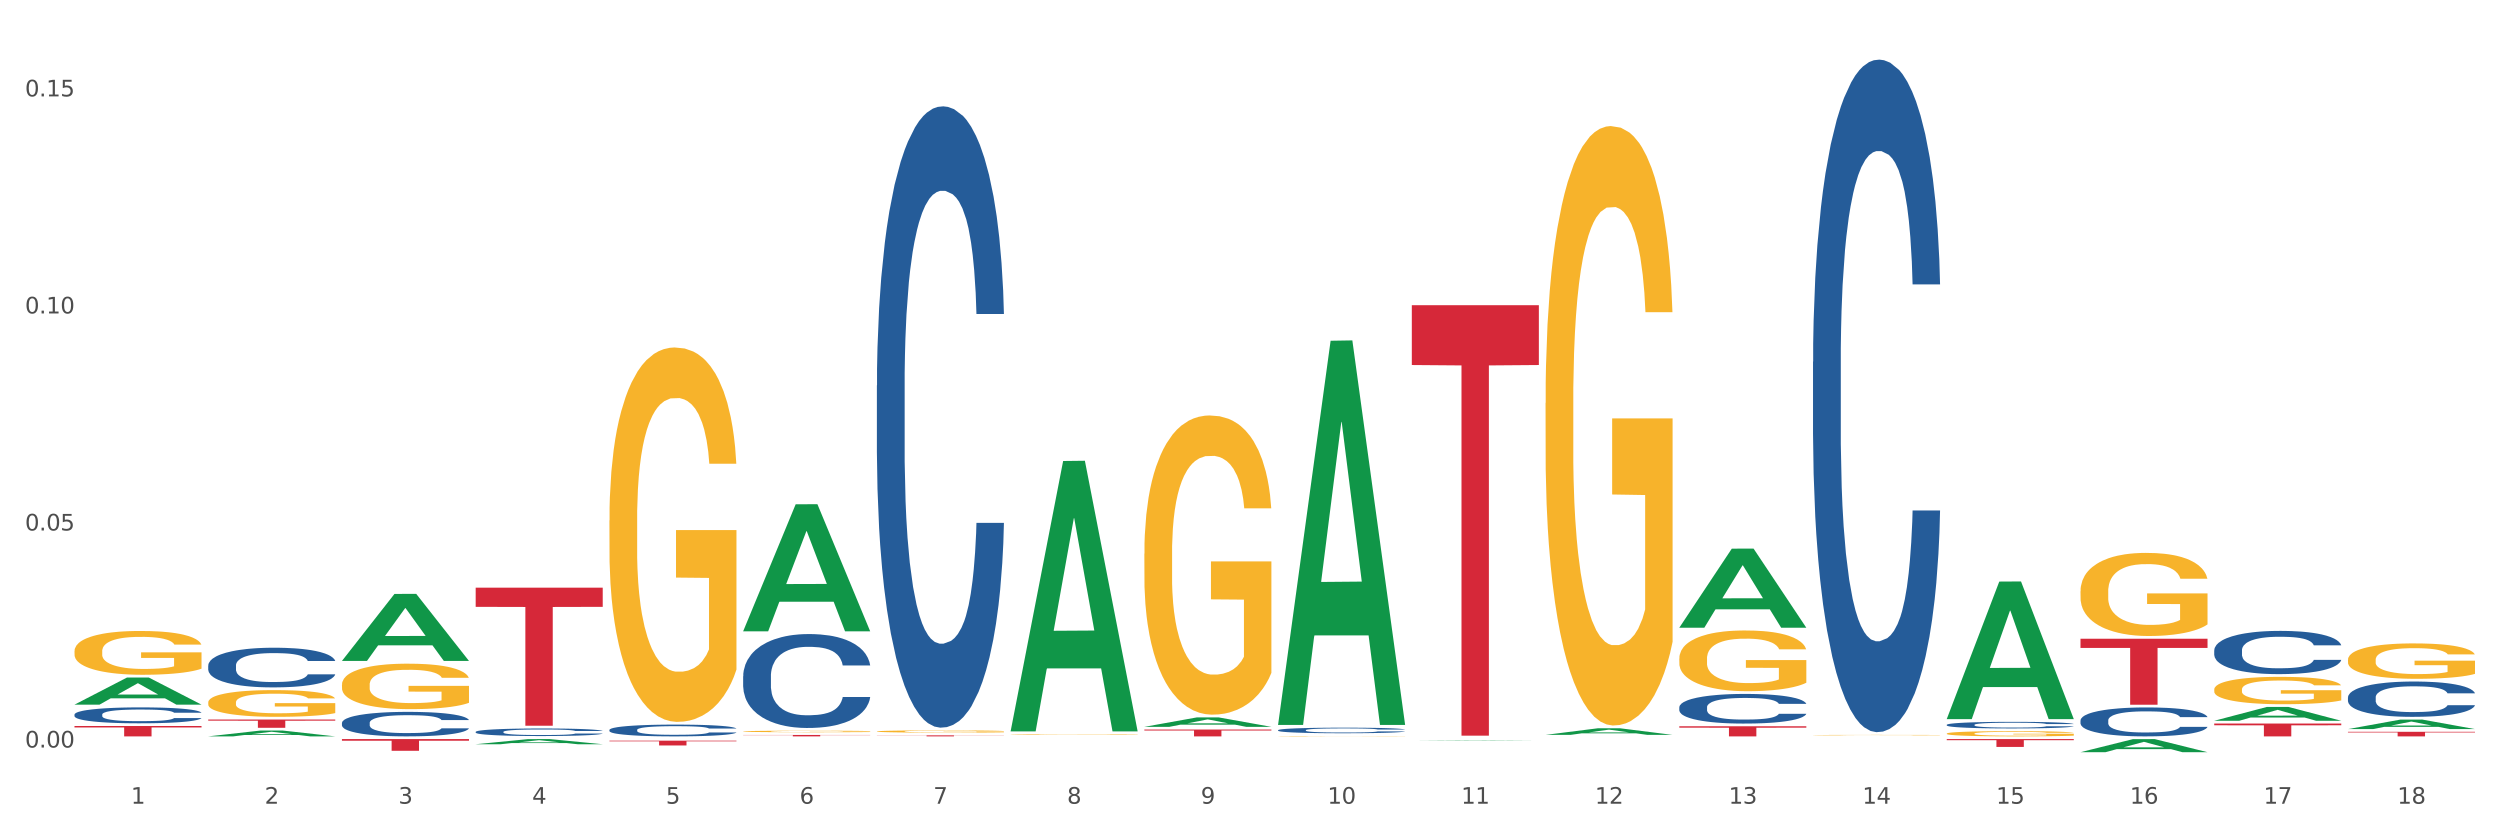 <?xml version="1.0" encoding="utf-8" standalone="no"?>
<!DOCTYPE svg PUBLIC "-//W3C//DTD SVG 1.1//EN"
  "http://www.w3.org/Graphics/SVG/1.1/DTD/svg11.dtd">
<svg xmlns:xlink="http://www.w3.org/1999/xlink" width="1080pt" height="360pt" viewBox="0 0 1080 360" xmlns="http://www.w3.org/2000/svg" version="1.1">
 <rect x="0" y="0" width="1080" height="360" fill="#333333" stroke="none"/>
 <defs>
  <style type="text/css">*{stroke-linejoin: round; stroke-linecap: butt}</style>
 </defs>
 <g id="figure_1">
  <g id="patch_1">
   <path d="M 0 360 
L 1080 360 
L 1080 0 
L 0 0 
z
" style="fill: #ffffff; stroke: #ffffff; stroke-linejoin: miter"/>
  </g>
  <g id="axes_1">
   <g id="matplotlib.axis_1">
    <g id="xtick_1">
     <g id="text_1">
      <!-- 1 -->
      <g style="fill: #4d4d4d" transform="translate(56.563 347.204) scale(0.096 -0.096)">
       <defs>
        <path id="DejaVuSans-31" d="M 794 531 
L 1825 531 
L 1825 4091 
L 703 3866 
L 703 4441 
L 1819 4666 
L 2450 4666 
L 2450 531 
L 3481 531 
L 3481 0 
L 794 0 
L 794 531 
z
" transform="scale(0.016)"/>
       </defs>
       <use xlink:href="#DejaVuSans-31"/>
      </g>
     </g>
    </g>
    <g id="xtick_2">
     <g id="text_2">
      <!-- 2 -->
      <g style="fill: #4d4d4d" transform="translate(114.336 347.204) scale(0.096 -0.096)">
       <defs>
        <path id="DejaVuSans-32" d="M 1228 531 
L 3431 531 
L 3431 0 
L 469 0 
L 469 531 
Q 828 903 1448 1529 
Q 2069 2156 2228 2338 
Q 2531 2678 2651 2914 
Q 2772 3150 2772 3378 
Q 2772 3750 2511 3984 
Q 2250 4219 1831 4219 
Q 1534 4219 1204 4116 
Q 875 4013 500 3803 
L 500 4441 
Q 881 4594 1212 4672 
Q 1544 4750 1819 4750 
Q 2544 4750 2975 4387 
Q 3406 4025 3406 3419 
Q 3406 3131 3298 2873 
Q 3191 2616 2906 2266 
Q 2828 2175 2409 1742 
Q 1991 1309 1228 531 
z
" transform="scale(0.016)"/>
       </defs>
       <use xlink:href="#DejaVuSans-32"/>
      </g>
     </g>
    </g>
    <g id="xtick_3">
     <g id="text_3">
      <!-- 3 -->
      <g style="fill: #4d4d4d" transform="translate(172.109 347.204) scale(0.096 -0.096)">
       <defs>
        <path id="DejaVuSans-33" d="M 2597 2516 
Q 3050 2419 3304 2112 
Q 3559 1806 3559 1356 
Q 3559 666 3084 287 
Q 2609 -91 1734 -91 
Q 1441 -91 1130 -33 
Q 819 25 488 141 
L 488 750 
Q 750 597 1062 519 
Q 1375 441 1716 441 
Q 2309 441 2620 675 
Q 2931 909 2931 1356 
Q 2931 1769 2642 2001 
Q 2353 2234 1838 2234 
L 1294 2234 
L 1294 2753 
L 1863 2753 
Q 2328 2753 2575 2939 
Q 2822 3125 2822 3475 
Q 2822 3834 2567 4026 
Q 2313 4219 1838 4219 
Q 1578 4219 1281 4162 
Q 984 4106 628 3988 
L 628 4550 
Q 988 4650 1302 4700 
Q 1616 4750 1894 4750 
Q 2613 4750 3031 4423 
Q 3450 4097 3450 3541 
Q 3450 3153 3228 2886 
Q 3006 2619 2597 2516 
z
" transform="scale(0.016)"/>
       </defs>
       <use xlink:href="#DejaVuSans-33"/>
      </g>
     </g>
    </g>
    <g id="xtick_4">
     <g id="text_4">
      <!-- 4 -->
      <g style="fill: #4d4d4d" transform="translate(229.882 347.204) scale(0.096 -0.096)">
       <defs>
        <path id="DejaVuSans-34" d="M 2419 4116 
L 825 1625 
L 2419 1625 
L 2419 4116 
z
M 2253 4666 
L 3047 4666 
L 3047 1625 
L 3713 1625 
L 3713 1100 
L 3047 1100 
L 3047 0 
L 2419 0 
L 2419 1100 
L 313 1100 
L 313 1709 
L 2253 4666 
z
" transform="scale(0.016)"/>
       </defs>
       <use xlink:href="#DejaVuSans-34"/>
      </g>
     </g>
    </g>
    <g id="xtick_5">
     <g id="text_5">
      <!-- 5 -->
      <g style="fill: #4d4d4d" transform="translate(287.655 347.204) scale(0.096 -0.096)">
       <defs>
        <path id="DejaVuSans-35" d="M 691 4666 
L 3169 4666 
L 3169 4134 
L 1269 4134 
L 1269 2991 
Q 1406 3038 1543 3061 
Q 1681 3084 1819 3084 
Q 2600 3084 3056 2656 
Q 3513 2228 3513 1497 
Q 3513 744 3044 326 
Q 2575 -91 1722 -91 
Q 1428 -91 1123 -41 
Q 819 9 494 109 
L 494 744 
Q 775 591 1075 516 
Q 1375 441 1709 441 
Q 2250 441 2565 725 
Q 2881 1009 2881 1497 
Q 2881 1984 2565 2268 
Q 2250 2553 1709 2553 
Q 1456 2553 1204 2497 
Q 953 2441 691 2322 
L 691 4666 
z
" transform="scale(0.016)"/>
       </defs>
       <use xlink:href="#DejaVuSans-35"/>
      </g>
     </g>
    </g>
    <g id="xtick_6">
     <g id="text_6">
      <!-- 6 -->
      <g style="fill: #4d4d4d" transform="translate(345.428 347.204) scale(0.096 -0.096)">
       <defs>
        <path id="DejaVuSans-36" d="M 2113 2584 
Q 1688 2584 1439 2293 
Q 1191 2003 1191 1497 
Q 1191 994 1439 701 
Q 1688 409 2113 409 
Q 2538 409 2786 701 
Q 3034 994 3034 1497 
Q 3034 2003 2786 2293 
Q 2538 2584 2113 2584 
z
M 3366 4563 
L 3366 3988 
Q 3128 4100 2886 4159 
Q 2644 4219 2406 4219 
Q 1781 4219 1451 3797 
Q 1122 3375 1075 2522 
Q 1259 2794 1537 2939 
Q 1816 3084 2150 3084 
Q 2853 3084 3261 2657 
Q 3669 2231 3669 1497 
Q 3669 778 3244 343 
Q 2819 -91 2113 -91 
Q 1303 -91 875 529 
Q 447 1150 447 2328 
Q 447 3434 972 4092 
Q 1497 4750 2381 4750 
Q 2619 4750 2861 4703 
Q 3103 4656 3366 4563 
z
" transform="scale(0.016)"/>
       </defs>
       <use xlink:href="#DejaVuSans-36"/>
      </g>
     </g>
    </g>
    <g id="xtick_7">
     <g id="text_7">
      <!-- 7 -->
      <g style="fill: #4d4d4d" transform="translate(403.201 347.204) scale(0.096 -0.096)">
       <defs>
        <path id="DejaVuSans-37" d="M 525 4666 
L 3525 4666 
L 3525 4397 
L 1831 0 
L 1172 0 
L 2766 4134 
L 525 4134 
L 525 4666 
z
" transform="scale(0.016)"/>
       </defs>
       <use xlink:href="#DejaVuSans-37"/>
      </g>
     </g>
    </g>
    <g id="xtick_8">
     <g id="text_8">
      <!-- 8 -->
      <g style="fill: #4d4d4d" transform="translate(460.974 347.204) scale(0.096 -0.096)">
       <defs>
        <path id="DejaVuSans-38" d="M 2034 2216 
Q 1584 2216 1326 1975 
Q 1069 1734 1069 1313 
Q 1069 891 1326 650 
Q 1584 409 2034 409 
Q 2484 409 2743 651 
Q 3003 894 3003 1313 
Q 3003 1734 2745 1975 
Q 2488 2216 2034 2216 
z
M 1403 2484 
Q 997 2584 770 2862 
Q 544 3141 544 3541 
Q 544 4100 942 4425 
Q 1341 4750 2034 4750 
Q 2731 4750 3128 4425 
Q 3525 4100 3525 3541 
Q 3525 3141 3298 2862 
Q 3072 2584 2669 2484 
Q 3125 2378 3379 2068 
Q 3634 1759 3634 1313 
Q 3634 634 3220 271 
Q 2806 -91 2034 -91 
Q 1263 -91 848 271 
Q 434 634 434 1313 
Q 434 1759 690 2068 
Q 947 2378 1403 2484 
z
M 1172 3481 
Q 1172 3119 1398 2916 
Q 1625 2713 2034 2713 
Q 2441 2713 2670 2916 
Q 2900 3119 2900 3481 
Q 2900 3844 2670 4047 
Q 2441 4250 2034 4250 
Q 1625 4250 1398 4047 
Q 1172 3844 1172 3481 
z
" transform="scale(0.016)"/>
       </defs>
       <use xlink:href="#DejaVuSans-38"/>
      </g>
     </g>
    </g>
    <g id="xtick_9">
     <g id="text_9">
      <!-- 9 -->
      <g style="fill: #4d4d4d" transform="translate(518.747 347.204) scale(0.096 -0.096)">
       <defs>
        <path id="DejaVuSans-39" d="M 703 97 
L 703 672 
Q 941 559 1184 500 
Q 1428 441 1663 441 
Q 2288 441 2617 861 
Q 2947 1281 2994 2138 
Q 2813 1869 2534 1725 
Q 2256 1581 1919 1581 
Q 1219 1581 811 2004 
Q 403 2428 403 3163 
Q 403 3881 828 4315 
Q 1253 4750 1959 4750 
Q 2769 4750 3195 4129 
Q 3622 3509 3622 2328 
Q 3622 1225 3098 567 
Q 2575 -91 1691 -91 
Q 1453 -91 1209 -44 
Q 966 3 703 97 
z
M 1959 2075 
Q 2384 2075 2632 2365 
Q 2881 2656 2881 3163 
Q 2881 3666 2632 3958 
Q 2384 4250 1959 4250 
Q 1534 4250 1286 3958 
Q 1038 3666 1038 3163 
Q 1038 2656 1286 2365 
Q 1534 2075 1959 2075 
z
" transform="scale(0.016)"/>
       </defs>
       <use xlink:href="#DejaVuSans-39"/>
      </g>
     </g>
    </g>
    <g id="xtick_10">
     <g id="text_10">
      <!-- 10 -->
      <g style="fill: #4d4d4d" transform="translate(573.466 347.204) scale(0.096 -0.096)">
       <defs>
        <path id="DejaVuSans-30" d="M 2034 4250 
Q 1547 4250 1301 3770 
Q 1056 3291 1056 2328 
Q 1056 1369 1301 889 
Q 1547 409 2034 409 
Q 2525 409 2770 889 
Q 3016 1369 3016 2328 
Q 3016 3291 2770 3770 
Q 2525 4250 2034 4250 
z
M 2034 4750 
Q 2819 4750 3233 4129 
Q 3647 3509 3647 2328 
Q 3647 1150 3233 529 
Q 2819 -91 2034 -91 
Q 1250 -91 836 529 
Q 422 1150 422 2328 
Q 422 3509 836 4129 
Q 1250 4750 2034 4750 
z
" transform="scale(0.016)"/>
       </defs>
       <use xlink:href="#DejaVuSans-31"/>
       <use xlink:href="#DejaVuSans-30" transform="translate(63.623 0)"/>
      </g>
     </g>
    </g>
    <g id="xtick_11">
     <g id="text_11">
      <!-- 11 -->
      <g style="fill: #4d4d4d" transform="translate(631.239 347.204) scale(0.096 -0.096)">
       <use xlink:href="#DejaVuSans-31"/>
       <use xlink:href="#DejaVuSans-31" transform="translate(63.623 0)"/>
      </g>
     </g>
    </g>
    <g id="xtick_12">
     <g id="text_12">
      <!-- 12 -->
      <g style="fill: #4d4d4d" transform="translate(689.012 347.204) scale(0.096 -0.096)">
       <use xlink:href="#DejaVuSans-31"/>
       <use xlink:href="#DejaVuSans-32" transform="translate(63.623 0)"/>
      </g>
     </g>
    </g>
    <g id="xtick_13">
     <g id="text_13">
      <!-- 13 -->
      <g style="fill: #4d4d4d" transform="translate(746.785 347.204) scale(0.096 -0.096)">
       <use xlink:href="#DejaVuSans-31"/>
       <use xlink:href="#DejaVuSans-33" transform="translate(63.623 0)"/>
      </g>
     </g>
    </g>
    <g id="xtick_14">
     <g id="text_14">
      <!-- 14 -->
      <g style="fill: #4d4d4d" transform="translate(804.558 347.204) scale(0.096 -0.096)">
       <use xlink:href="#DejaVuSans-31"/>
       <use xlink:href="#DejaVuSans-34" transform="translate(63.623 0)"/>
      </g>
     </g>
    </g>
    <g id="xtick_15">
     <g id="text_15">
      <!-- 15 -->
      <g style="fill: #4d4d4d" transform="translate(862.331 347.204) scale(0.096 -0.096)">
       <use xlink:href="#DejaVuSans-31"/>
       <use xlink:href="#DejaVuSans-35" transform="translate(63.623 0)"/>
      </g>
     </g>
    </g>
    <g id="xtick_16">
     <g id="text_16">
      <!-- 16 -->
      <g style="fill: #4d4d4d" transform="translate(920.104 347.204) scale(0.096 -0.096)">
       <use xlink:href="#DejaVuSans-31"/>
       <use xlink:href="#DejaVuSans-36" transform="translate(63.623 0)"/>
      </g>
     </g>
    </g>
    <g id="xtick_17">
     <g id="text_17">
      <!-- 17 -->
      <g style="fill: #4d4d4d" transform="translate(977.877 347.204) scale(0.096 -0.096)">
       <use xlink:href="#DejaVuSans-31"/>
       <use xlink:href="#DejaVuSans-37" transform="translate(63.623 0)"/>
      </g>
     </g>
    </g>
    <g id="xtick_18">
     <g id="text_18">
      <!-- 18 -->
      <g style="fill: #4d4d4d" transform="translate(1035.65 347.204) scale(0.096 -0.096)">
       <use xlink:href="#DejaVuSans-31"/>
       <use xlink:href="#DejaVuSans-38" transform="translate(63.623 0)"/>
      </g>
     </g>
    </g>
    <g id="xtick_19"/>
    <g id="xtick_20"/>
    <g id="xtick_21"/>
    <g id="xtick_22"/>
    <g id="xtick_23"/>
    <g id="xtick_24"/>
    <g id="xtick_25"/>
    <g id="xtick_26"/>
    <g id="xtick_27"/>
    <g id="xtick_28"/>
    <g id="xtick_29"/>
    <g id="xtick_30"/>
    <g id="xtick_31"/>
    <g id="xtick_32"/>
    <g id="xtick_33"/>
    <g id="xtick_34"/>
    <g id="xtick_35"/>
   </g>
   <g id="matplotlib.axis_2">
    <g id="ytick_1">
     <g id="text_19">
      <!-- 0.00 -->
      <g style="fill: #4d4d4d" transform="translate(10.8 322.937) scale(0.096 -0.096)">
       <defs>
        <path id="DejaVuSans-2e" d="M 684 794 
L 1344 794 
L 1344 0 
L 684 0 
L 684 794 
z
" transform="scale(0.016)"/>
       </defs>
       <use xlink:href="#DejaVuSans-30"/>
       <use xlink:href="#DejaVuSans-2e" transform="translate(63.623 0)"/>
       <use xlink:href="#DejaVuSans-30" transform="translate(95.41 0)"/>
       <use xlink:href="#DejaVuSans-30" transform="translate(159.033 0)"/>
      </g>
     </g>
    </g>
    <g id="ytick_2">
     <g id="text_20">
      <!-- 0.05 -->
      <g style="fill: #4d4d4d" transform="translate(10.8 229.175) scale(0.096 -0.096)">
       <use xlink:href="#DejaVuSans-30"/>
       <use xlink:href="#DejaVuSans-2e" transform="translate(63.623 0)"/>
       <use xlink:href="#DejaVuSans-30" transform="translate(95.41 0)"/>
       <use xlink:href="#DejaVuSans-35" transform="translate(159.033 0)"/>
      </g>
     </g>
    </g>
    <g id="ytick_3">
     <g id="text_21">
      <!-- 0.10 -->
      <g style="fill: #4d4d4d" transform="translate(10.8 135.413) scale(0.096 -0.096)">
       <use xlink:href="#DejaVuSans-30"/>
       <use xlink:href="#DejaVuSans-2e" transform="translate(63.623 0)"/>
       <use xlink:href="#DejaVuSans-31" transform="translate(95.41 0)"/>
       <use xlink:href="#DejaVuSans-30" transform="translate(159.033 0)"/>
      </g>
     </g>
    </g>
    <g id="ytick_4">
     <g id="text_22">
      <!-- 0.15 -->
      <g style="fill: #4d4d4d" transform="translate(10.8 41.65) scale(0.096 -0.096)">
       <use xlink:href="#DejaVuSans-30"/>
       <use xlink:href="#DejaVuSans-2e" transform="translate(63.623 0)"/>
       <use xlink:href="#DejaVuSans-31" transform="translate(95.41 0)"/>
       <use xlink:href="#DejaVuSans-35" transform="translate(159.033 0)"/>
      </g>
     </g>
    </g>
    <g id="ytick_5"/>
    <g id="ytick_6"/>
    <g id="ytick_7"/>
   </g>
   <g id="PolyCollection_1">
    <path d="M 32.175 304.393 
L 32.232 304.382 
L 54.864 292.693 
L 64.257 292.682 
L 87.059 304.415 
L 76.196 304.415 
L 71.273 301.682 
L 47.905 301.682 
L 47.735 301.727 
L 42.982 304.415 
L 32.175 304.415 
L 32.175 304.393 
L 50.847 300.052 
L 68.331 300.041 
L 59.674 295.182 
L 59.561 295.16 
L 59.447 295.193 
L 50.79 300.041 
L 50.847 300.052 
L 32.175 304.393 
z
" clip-path="url(#p92202cd2f0)" style="fill: #109648"/>
    <path d="M 89.948 318.111 
L 90.005 318.109 
L 112.637 315.581 
L 122.03 315.579 
L 144.832 318.116 
L 133.969 318.116 
L 129.046 317.525 
L 105.678 317.525 
L 105.508 317.535 
L 100.755 318.116 
L 89.948 318.116 
L 89.948 318.111 
L 108.62 317.173 
L 126.104 317.17 
L 117.447 316.12 
L 117.334 316.115 
L 117.22 316.122 
L 108.563 317.17 
L 108.62 317.173 
L 89.948 318.111 
z
" clip-path="url(#p92202cd2f0)" style="fill: #109648"/>
    <path d="M 147.721 285.478 
L 147.778 285.45 
L 170.41 256.574 
L 179.803 256.547 
L 202.605 285.532 
L 191.742 285.532 
L 186.819 278.782 
L 163.451 278.782 
L 163.281 278.891 
L 158.528 285.532 
L 147.721 285.532 
L 147.721 285.478 
L 166.393 274.754 
L 183.877 274.727 
L 175.22 262.725 
L 175.107 262.67 
L 174.993 262.752 
L 166.336 274.727 
L 166.393 274.754 
L 147.721 285.478 
z
" clip-path="url(#p92202cd2f0)" style="fill: #109648"/>
    <path d="M 956.543 312.555 
L 1011.427 312.555 
L 1011.427 313.328 
L 989.837 313.333 
L 989.837 318.116 
L 978.002 318.116 
L 978.002 313.333 
L 956.543 313.328 
L 956.543 312.56 
L 956.543 312.555 
z
" clip-path="url(#p92202cd2f0)" style="fill: #d62839"/>
    <path d="M 1014.316 316.144 
L 1069.2 316.144 
L 1069.2 316.418 
L 1047.61 316.42 
L 1047.61 318.116 
L 1035.775 318.116 
L 1035.775 316.42 
L 1014.316 316.418 
L 1014.316 316.146 
L 1014.316 316.144 
z
" clip-path="url(#p92202cd2f0)" style="fill: #d62839"/>
    <path d="M 494.359 313.99 
L 494.415 313.986 
L 517.048 309.916 
L 526.441 309.912 
L 549.243 313.997 
L 538.379 313.997 
L 533.457 313.046 
L 510.089 313.046 
L 509.919 313.061 
L 505.166 313.997 
L 494.359 313.997 
L 494.359 313.99 
L 513.031 312.478 
L 530.515 312.474 
L 521.858 310.783 
L 521.744 310.775 
L 521.631 310.787 
L 512.974 312.474 
L 513.031 312.478 
L 494.359 313.99 
z
" clip-path="url(#p92202cd2f0)" style="fill: #109648"/>
    <path d="M 552.132 312.862 
L 552.188 312.706 
L 574.821 147.203 
L 584.214 147.047 
L 607.016 313.174 
L 596.152 313.174 
L 591.23 274.489 
L 567.862 274.489 
L 567.692 275.113 
L 562.939 313.174 
L 552.132 313.174 
L 552.132 312.862 
L 570.804 251.403 
L 588.288 251.247 
L 579.631 182.457 
L 579.517 182.145 
L 579.404 182.613 
L 570.747 251.247 
L 570.804 251.403 
L 552.132 312.862 
z
" clip-path="url(#p92202cd2f0)" style="fill: #109648"/>
    <path d="M 898.77 324.939 
L 898.826 324.934 
L 921.459 319.295 
L 930.852 319.29 
L 953.654 324.95 
L 942.79 324.95 
L 937.868 323.632 
L 914.499 323.632 
L 914.33 323.653 
L 909.577 324.95 
L 898.77 324.95 
L 898.77 324.939 
L 917.442 322.845 
L 934.925 322.84 
L 926.268 320.496 
L 926.155 320.486 
L 926.042 320.502 
L 917.385 322.84 
L 917.442 322.845 
L 898.77 324.939 
z
" clip-path="url(#p92202cd2f0)" style="fill: #109648"/>
    <path d="M 956.543 311.37 
L 956.599 311.364 
L 979.232 305.405 
L 988.625 305.4 
L 1011.427 311.381 
L 1000.563 311.381 
L 995.641 309.988 
L 972.272 309.988 
L 972.103 310.011 
L 967.35 311.381 
L 956.543 311.381 
L 956.543 311.37 
L 975.215 309.157 
L 992.698 309.151 
L 984.041 306.675 
L 983.928 306.663 
L 983.815 306.68 
L 975.158 309.151 
L 975.215 309.157 
L 956.543 311.37 
z
" clip-path="url(#p92202cd2f0)" style="fill: #109648"/>
    <path d="M 1014.316 314.962 
L 1014.372 314.958 
L 1037.005 310.856 
L 1046.398 310.852 
L 1069.2 314.97 
L 1058.336 314.97 
L 1053.414 314.011 
L 1030.045 314.011 
L 1029.876 314.026 
L 1025.123 314.97 
L 1014.316 314.97 
L 1014.316 314.962 
L 1032.988 313.439 
L 1050.471 313.435 
L 1041.814 311.73 
L 1041.701 311.722 
L 1041.588 311.734 
L 1032.931 313.435 
L 1032.988 313.439 
L 1014.316 314.962 
z
" clip-path="url(#p92202cd2f0)" style="fill: #109648"/>
    <path d="M 378.813 315.976 
L 378.878 315.975 
L 378.878 315.943 
L 379.007 315.916 
L 379.655 315.85 
L 380.627 315.796 
L 381.34 315.767 
L 382.053 315.743 
L 382.895 315.72 
L 383.932 315.695 
L 385.811 315.659 
L 386.977 315.641 
L 388.403 315.621 
L 390.995 315.593 
L 392.874 315.578 
L 394.818 315.564 
L 397.993 315.549 
L 400.067 315.542 
L 402.27 315.536 
L 404.927 315.533 
L 406.935 315.532 
L 411.342 315.535 
L 415.1 315.542 
L 416.914 315.549 
L 419.247 315.559 
L 420.478 315.566 
L 422.487 315.58 
L 424.561 315.599 
L 425.986 315.614 
L 428.125 315.644 
L 429.745 315.674 
L 431.235 315.711 
L 432.012 315.736 
L 432.596 315.76 
L 433.114 315.787 
L 433.632 315.83 
L 421.969 315.83 
L 421.515 315.799 
L 420.802 315.77 
L 419.766 315.742 
L 418.858 315.725 
L 417.303 315.703 
L 415.878 315.689 
L 414.387 315.678 
L 412.573 315.67 
L 411.147 315.665 
L 409.139 315.662 
L 405.186 315.663 
L 402.529 315.67 
L 400.715 315.678 
L 399.548 315.686 
L 398.512 315.695 
L 397.345 315.707 
L 395.984 315.726 
L 395.013 315.742 
L 394.041 315.763 
L 393.263 315.784 
L 392.55 315.809 
L 391.967 315.835 
L 391.513 315.862 
L 391.125 315.896 
L 390.801 315.951 
L 390.801 316.071 
L 390.93 316.098 
L 391.254 316.134 
L 391.643 316.161 
L 392.291 316.194 
L 392.874 316.216 
L 393.976 316.247 
L 395.207 316.274 
L 396.179 316.29 
L 397.151 316.304 
L 398.836 316.324 
L 400.715 316.339 
L 402.335 316.349 
L 404.538 316.358 
L 406.028 316.361 
L 407.324 316.363 
L 410.499 316.363 
L 412.767 316.36 
L 415.294 316.354 
L 417.238 316.346 
L 418.858 316.337 
L 420.673 316.321 
L 421.839 316.306 
L 421.839 316.123 
L 407.583 316.122 
L 407.583 316 
L 433.697 316 
L 433.697 316.358 
L 432.596 316.376 
L 431.364 316.393 
L 430.068 316.408 
L 428.125 316.426 
L 425.792 316.444 
L 423.718 316.456 
L 421.515 316.466 
L 418.923 316.476 
L 415.554 316.485 
L 413.48 316.488 
L 410.888 316.491 
L 407.843 316.492 
L 405.186 316.49 
L 402.594 316.486 
L 399.872 316.478 
L 397.216 316.466 
L 395.207 316.455 
L 393.198 316.441 
L 391.06 316.423 
L 389.375 316.405 
L 388.079 316.389 
L 386.654 316.369 
L 385.098 316.343 
L 383.932 316.319 
L 382.895 316.295 
L 381.794 316.263 
L 381.016 316.236 
L 380.238 316.202 
L 379.785 316.176 
L 379.266 316.137 
L 378.878 316.082 
L 378.813 315.976 
z
" clip-path="url(#p92202cd2f0)" style="fill: #f7b32b"/>
    <path d="M 436.586 317.285 
L 436.651 317.284 
L 436.651 317.275 
L 436.78 317.266 
L 437.428 317.246 
L 438.4 317.23 
L 439.113 317.221 
L 439.826 317.214 
L 440.668 317.207 
L 441.705 317.199 
L 443.584 317.188 
L 444.75 317.183 
L 446.176 317.177 
L 448.768 317.168 
L 450.647 317.163 
L 452.591 317.159 
L 455.766 317.155 
L 457.84 317.153 
L 460.043 317.151 
L 462.7 317.15 
L 464.708 317.15 
L 469.115 317.15 
L 472.873 317.153 
L 474.687 317.155 
L 477.02 317.158 
L 478.251 317.16 
L 480.26 317.164 
L 482.334 317.17 
L 483.759 317.175 
L 485.898 317.184 
L 487.517 317.193 
L 489.008 317.204 
L 489.785 317.212 
L 490.369 317.219 
L 490.887 317.227 
L 491.405 317.24 
L 479.742 317.24 
L 479.288 317.231 
L 478.575 317.222 
L 477.539 317.214 
L 476.631 317.208 
L 475.076 317.202 
L 473.651 317.197 
L 472.16 317.194 
L 470.346 317.191 
L 468.92 317.19 
L 466.912 317.189 
L 462.959 317.189 
L 460.302 317.191 
L 458.488 317.194 
L 457.321 317.197 
L 456.285 317.199 
L 455.118 317.203 
L 453.757 317.209 
L 452.785 317.214 
L 451.814 317.22 
L 451.036 317.226 
L 450.323 317.234 
L 449.74 317.242 
L 449.286 317.25 
L 448.898 317.26 
L 448.574 317.277 
L 448.574 317.314 
L 448.703 317.322 
L 449.027 317.333 
L 449.416 317.341 
L 450.064 317.351 
L 450.647 317.358 
L 451.749 317.367 
L 452.98 317.375 
L 453.952 317.38 
L 454.924 317.385 
L 456.609 317.39 
L 458.488 317.395 
L 460.108 317.398 
L 462.311 317.401 
L 463.801 317.402 
L 465.097 317.402 
L 468.272 317.402 
L 470.54 317.402 
L 473.067 317.4 
L 475.011 317.397 
L 476.631 317.394 
L 478.446 317.39 
L 479.612 317.385 
L 479.612 317.329 
L 465.356 317.329 
L 465.356 317.292 
L 491.47 317.292 
L 491.47 317.401 
L 490.369 317.406 
L 489.137 317.412 
L 487.841 317.416 
L 485.898 317.422 
L 483.565 317.427 
L 481.491 317.431 
L 479.288 317.434 
L 476.696 317.437 
L 473.327 317.44 
L 471.253 317.441 
L 468.661 317.441 
L 465.616 317.442 
L 462.959 317.441 
L 460.367 317.44 
L 457.645 317.437 
L 454.989 317.434 
L 452.98 317.43 
L 450.971 317.426 
L 448.833 317.421 
L 447.148 317.415 
L 445.852 317.41 
L 444.426 317.404 
L 442.871 317.396 
L 441.705 317.389 
L 440.668 317.382 
L 439.567 317.372 
L 438.789 317.364 
L 438.011 317.353 
L 437.558 317.346 
L 437.039 317.334 
L 436.651 317.317 
L 436.586 317.285 
z
" clip-path="url(#p92202cd2f0)" style="fill: #f7b32b"/>
    <path d="M 494.359 239.205 
L 494.424 239.087 
L 494.424 234.838 
L 494.553 231.178 
L 495.201 222.324 
L 496.173 215.005 
L 496.886 211.109 
L 497.599 207.922 
L 498.441 204.734 
L 499.478 201.429 
L 501.357 196.589 
L 502.523 194.11 
L 503.949 191.512 
L 506.541 187.735 
L 508.42 185.61 
L 510.364 183.839 
L 513.539 181.714 
L 515.613 180.77 
L 517.816 180.061 
L 520.473 179.589 
L 522.481 179.471 
L 526.888 179.825 
L 530.646 180.888 
L 532.46 181.714 
L 534.793 183.131 
L 536.024 184.075 
L 538.033 185.964 
L 540.107 188.443 
L 541.532 190.568 
L 543.671 194.582 
L 545.29 198.596 
L 546.781 203.554 
L 547.558 206.977 
L 548.142 210.165 
L 548.66 213.824 
L 549.178 219.609 
L 537.515 219.609 
L 537.061 215.477 
L 536.348 211.581 
L 535.311 207.804 
L 534.404 205.443 
L 532.849 202.491 
L 531.424 200.602 
L 529.933 199.186 
L 528.119 198.005 
L 526.693 197.415 
L 524.685 196.943 
L 520.732 197.061 
L 518.075 198.005 
L 516.261 199.186 
L 515.094 200.248 
L 514.058 201.429 
L 512.891 203.082 
L 511.53 205.561 
L 510.558 207.804 
L 509.586 210.637 
L 508.809 213.47 
L 508.096 216.776 
L 507.513 220.317 
L 507.059 223.977 
L 506.671 228.463 
L 506.347 235.9 
L 506.347 252.073 
L 506.476 255.733 
L 506.8 260.573 
L 507.189 264.232 
L 507.837 268.6 
L 508.42 271.552 
L 509.522 275.802 
L 510.753 279.343 
L 511.725 281.586 
L 512.697 283.475 
L 514.382 286.072 
L 516.261 288.197 
L 517.881 289.496 
L 520.084 290.676 
L 521.574 291.148 
L 522.87 291.384 
L 526.045 291.384 
L 528.313 291.03 
L 530.84 290.204 
L 532.784 289.141 
L 534.404 287.843 
L 536.219 285.718 
L 537.385 283.711 
L 537.385 259.038 
L 523.129 258.92 
L 523.129 242.511 
L 549.243 242.511 
L 549.243 290.676 
L 548.142 293.155 
L 546.91 295.398 
L 545.614 297.405 
L 543.671 299.884 
L 541.338 302.245 
L 539.264 303.898 
L 537.061 305.315 
L 534.469 306.613 
L 531.1 307.794 
L 529.026 308.266 
L 526.434 308.62 
L 523.389 308.738 
L 520.732 308.502 
L 518.14 307.912 
L 515.418 306.849 
L 512.762 305.315 
L 510.753 303.78 
L 508.744 301.891 
L 506.606 299.412 
L 504.921 297.051 
L 503.625 294.926 
L 502.199 292.211 
L 500.644 288.669 
L 499.478 285.482 
L 498.441 282.176 
L 497.34 277.927 
L 496.562 274.267 
L 495.784 269.663 
L 495.331 266.239 
L 494.812 260.927 
L 494.424 253.49 
L 494.359 239.205 
z
" clip-path="url(#p92202cd2f0)" style="fill: #f7b32b"/>
    <path d="M 725.451 271.126 
L 725.507 271.094 
L 748.14 237.018 
L 757.533 236.985 
L 780.335 271.191 
L 769.471 271.191 
L 764.549 263.225 
L 741.181 263.225 
L 741.011 263.354 
L 736.258 271.191 
L 725.451 271.191 
L 725.451 271.126 
L 744.123 258.472 
L 761.607 258.44 
L 752.95 244.276 
L 752.836 244.212 
L 752.723 244.308 
L 744.066 258.44 
L 744.123 258.472 
L 725.451 271.126 
z
" clip-path="url(#p92202cd2f0)" style="fill: #109648"/>
    <path d="M 840.997 310.549 
L 841.053 310.493 
L 863.686 251.24 
L 873.079 251.184 
L 895.881 310.661 
L 885.017 310.661 
L 880.095 296.811 
L 856.726 296.811 
L 856.557 297.034 
L 851.804 310.661 
L 840.997 310.661 
L 840.997 310.549 
L 859.669 288.546 
L 877.152 288.49 
L 868.495 263.862 
L 868.382 263.75 
L 868.269 263.917 
L 859.612 288.49 
L 859.669 288.546 
L 840.997 310.549 
z
" clip-path="url(#p92202cd2f0)" style="fill: #109648"/>
    <path d="M 147.721 295.786 
L 147.786 295.768 
L 147.786 295.122 
L 147.915 294.566 
L 148.563 293.22 
L 149.535 292.107 
L 150.248 291.515 
L 150.961 291.031 
L 151.803 290.546 
L 152.84 290.044 
L 154.719 289.308 
L 155.886 288.931 
L 157.311 288.537 
L 159.903 287.962 
L 161.782 287.639 
L 163.726 287.37 
L 166.901 287.047 
L 168.975 286.904 
L 171.178 286.796 
L 173.835 286.724 
L 175.844 286.706 
L 180.25 286.76 
L 184.008 286.922 
L 185.822 287.047 
L 188.155 287.263 
L 189.386 287.406 
L 191.395 287.693 
L 193.469 288.07 
L 194.894 288.393 
L 197.033 289.003 
L 198.653 289.613 
L 200.143 290.367 
L 200.921 290.887 
L 201.504 291.372 
L 202.022 291.928 
L 202.54 292.807 
L 190.877 292.807 
L 190.423 292.179 
L 189.71 291.587 
L 188.674 291.013 
L 187.766 290.654 
L 186.211 290.205 
L 184.786 289.918 
L 183.295 289.703 
L 181.481 289.523 
L 180.055 289.434 
L 178.047 289.362 
L 174.094 289.38 
L 171.437 289.523 
L 169.623 289.703 
L 168.456 289.864 
L 167.42 290.044 
L 166.253 290.295 
L 164.893 290.672 
L 163.921 291.013 
L 162.949 291.443 
L 162.171 291.874 
L 161.458 292.377 
L 160.875 292.915 
L 160.421 293.471 
L 160.033 294.153 
L 159.709 295.283 
L 159.709 297.742 
L 159.838 298.298 
L 160.162 299.034 
L 160.551 299.59 
L 161.199 300.254 
L 161.782 300.702 
L 162.884 301.348 
L 164.115 301.887 
L 165.087 302.228 
L 166.059 302.515 
L 167.744 302.91 
L 169.623 303.233 
L 171.243 303.43 
L 173.446 303.609 
L 174.936 303.681 
L 176.232 303.717 
L 179.407 303.717 
L 181.675 303.663 
L 184.203 303.538 
L 186.146 303.376 
L 187.766 303.179 
L 189.581 302.856 
L 190.747 302.551 
L 190.747 298.8 
L 176.491 298.782 
L 176.491 296.288 
L 202.605 296.288 
L 202.605 303.609 
L 201.504 303.986 
L 200.273 304.327 
L 198.977 304.632 
L 197.033 305.009 
L 194.7 305.368 
L 192.626 305.619 
L 190.423 305.834 
L 187.831 306.032 
L 184.462 306.211 
L 182.388 306.283 
L 179.796 306.337 
L 176.751 306.355 
L 174.094 306.319 
L 171.502 306.229 
L 168.78 306.068 
L 166.124 305.834 
L 164.115 305.601 
L 162.106 305.314 
L 159.968 304.937 
L 158.283 304.578 
L 156.987 304.255 
L 155.562 303.843 
L 154.006 303.304 
L 152.84 302.82 
L 151.803 302.317 
L 150.702 301.671 
L 149.924 301.115 
L 149.147 300.415 
L 148.693 299.895 
L 148.175 299.088 
L 147.786 297.957 
L 147.721 295.786 
z
" clip-path="url(#p92202cd2f0)" style="fill: #f7b32b"/>
    <path d="M 263.267 224.847 
L 263.332 224.699 
L 263.332 219.381 
L 263.461 214.802 
L 264.109 203.723 
L 265.081 194.565 
L 265.794 189.69 
L 266.507 185.702 
L 267.349 181.714 
L 268.386 177.578 
L 270.265 171.521 
L 271.432 168.419 
L 272.857 165.169 
L 275.449 160.442 
L 277.328 157.784 
L 279.272 155.568 
L 282.447 152.909 
L 284.521 151.727 
L 286.724 150.841 
L 289.381 150.25 
L 291.389 150.102 
L 295.796 150.545 
L 299.554 151.875 
L 301.368 152.909 
L 303.701 154.682 
L 304.932 155.863 
L 306.941 158.227 
L 309.015 161.329 
L 310.44 163.988 
L 312.579 169.01 
L 314.199 174.032 
L 315.689 180.236 
L 316.466 184.52 
L 317.05 188.509 
L 317.568 193.088 
L 318.086 200.326 
L 306.423 200.326 
L 305.969 195.156 
L 305.256 190.281 
L 304.22 185.554 
L 303.312 182.6 
L 301.757 178.907 
L 300.332 176.544 
L 298.841 174.771 
L 297.027 173.294 
L 295.601 172.555 
L 293.593 171.964 
L 289.64 172.112 
L 286.983 173.294 
L 285.169 174.771 
L 284.002 176.1 
L 282.966 177.578 
L 281.799 179.646 
L 280.439 182.748 
L 279.467 185.554 
L 278.495 189.099 
L 277.717 192.645 
L 277.004 196.781 
L 276.421 201.212 
L 275.967 205.791 
L 275.579 211.405 
L 275.255 220.711 
L 275.255 240.948 
L 275.384 245.527 
L 275.708 251.583 
L 276.097 256.163 
L 276.745 261.628 
L 277.328 265.321 
L 278.43 270.639 
L 279.661 275.07 
L 280.633 277.877 
L 281.605 280.24 
L 283.29 283.49 
L 285.169 286.149 
L 286.789 287.774 
L 288.992 289.251 
L 290.482 289.842 
L 291.778 290.137 
L 294.953 290.137 
L 297.221 289.694 
L 299.748 288.66 
L 301.692 287.331 
L 303.312 285.706 
L 305.127 283.047 
L 306.293 280.536 
L 306.293 249.663 
L 292.037 249.515 
L 292.037 228.983 
L 318.151 228.983 
L 318.151 289.251 
L 317.05 292.353 
L 315.819 295.16 
L 314.523 297.671 
L 312.579 300.773 
L 310.246 303.727 
L 308.172 305.795 
L 305.969 307.568 
L 303.377 309.193 
L 300.008 310.67 
L 297.934 311.261 
L 295.342 311.704 
L 292.297 311.852 
L 289.64 311.556 
L 287.048 310.818 
L 284.326 309.488 
L 281.67 307.568 
L 279.661 305.648 
L 277.652 303.284 
L 275.514 300.182 
L 273.829 297.228 
L 272.533 294.569 
L 271.108 291.171 
L 269.552 286.74 
L 268.386 282.752 
L 267.349 278.616 
L 266.248 273.298 
L 265.47 268.719 
L 264.692 262.958 
L 264.239 258.674 
L 263.721 252.027 
L 263.332 242.72 
L 263.267 224.847 
z
" clip-path="url(#p92202cd2f0)" style="fill: #f7b32b"/>
    <path d="M 321.04 315.97 
L 321.105 315.969 
L 321.105 315.947 
L 321.234 315.929 
L 321.882 315.883 
L 322.854 315.845 
L 323.567 315.825 
L 324.28 315.809 
L 325.122 315.793 
L 326.159 315.776 
L 328.038 315.751 
L 329.205 315.738 
L 330.63 315.725 
L 333.222 315.705 
L 335.101 315.694 
L 337.045 315.685 
L 340.22 315.674 
L 342.294 315.669 
L 344.497 315.666 
L 347.154 315.663 
L 349.162 315.663 
L 353.569 315.665 
L 357.327 315.67 
L 359.141 315.674 
L 361.474 315.682 
L 362.705 315.686 
L 364.714 315.696 
L 366.788 315.709 
L 368.213 315.72 
L 370.352 315.74 
L 371.972 315.761 
L 373.462 315.787 
L 374.239 315.804 
L 374.823 315.821 
L 375.341 315.839 
L 375.859 315.869 
L 364.196 315.869 
L 363.742 315.848 
L 363.029 315.828 
L 361.993 315.808 
L 361.085 315.796 
L 359.53 315.781 
L 358.105 315.771 
L 356.614 315.764 
L 354.8 315.758 
L 353.374 315.755 
L 351.366 315.753 
L 347.413 315.753 
L 344.756 315.758 
L 342.942 315.764 
L 341.775 315.77 
L 340.739 315.776 
L 339.572 315.784 
L 338.212 315.797 
L 337.24 315.808 
L 336.268 315.823 
L 335.49 315.838 
L 334.777 315.855 
L 334.194 315.873 
L 333.74 315.892 
L 333.352 315.915 
L 333.028 315.953 
L 333.028 316.036 
L 333.157 316.055 
L 333.481 316.08 
L 333.87 316.098 
L 334.518 316.121 
L 335.101 316.136 
L 336.203 316.158 
L 337.434 316.176 
L 338.406 316.188 
L 339.378 316.197 
L 341.063 316.211 
L 342.942 316.222 
L 344.562 316.228 
L 346.765 316.234 
L 348.255 316.237 
L 349.551 316.238 
L 352.726 316.238 
L 354.994 316.236 
L 357.521 316.232 
L 359.465 316.227 
L 361.085 316.22 
L 362.9 316.209 
L 364.066 316.199 
L 364.066 316.072 
L 349.81 316.071 
L 349.81 315.987 
L 375.924 315.987 
L 375.924 316.234 
L 374.823 316.247 
L 373.591 316.259 
L 372.296 316.269 
L 370.352 316.282 
L 368.019 316.294 
L 365.945 316.302 
L 363.742 316.31 
L 361.15 316.316 
L 357.781 316.322 
L 355.707 316.325 
L 353.115 316.327 
L 350.07 316.327 
L 347.413 316.326 
L 344.821 316.323 
L 342.099 316.318 
L 339.443 316.31 
L 337.434 316.302 
L 335.425 316.292 
L 333.287 316.279 
L 331.602 316.267 
L 330.306 316.256 
L 328.881 316.242 
L 327.325 316.224 
L 326.159 316.208 
L 325.122 316.191 
L 324.021 316.169 
L 323.243 316.15 
L 322.465 316.126 
L 322.012 316.109 
L 321.493 316.081 
L 321.105 316.043 
L 321.04 315.97 
z
" clip-path="url(#p92202cd2f0)" style="fill: #f7b32b"/>
    <path d="M 725.451 305.532 
L 725.516 305.52 
L 725.516 305.192 
L 725.71 304.748 
L 726.424 303.929 
L 727.332 303.309 
L 728.889 302.584 
L 729.733 302.28 
L 730.835 301.941 
L 733.106 301.391 
L 735.701 300.923 
L 737.518 300.666 
L 738.88 300.502 
L 741.929 300.21 
L 743.681 300.081 
L 745.497 299.976 
L 747.054 299.906 
L 749.649 299.824 
L 751.725 299.789 
L 754.126 299.777 
L 756.137 299.789 
L 758.797 299.836 
L 762.689 299.976 
L 764.181 300.058 
L 766.192 300.198 
L 768.268 300.385 
L 769.955 300.572 
L 771.901 300.841 
L 773.912 301.192 
L 775.859 301.637 
L 777.221 302.046 
L 778.324 302.479 
L 779.297 303.005 
L 780.011 303.578 
L 780.335 304.058 
L 768.463 304.058 
L 768.139 303.625 
L 767.49 303.157 
L 766.841 302.841 
L 766.127 302.584 
L 765.025 302.292 
L 764.051 302.105 
L 762.43 301.882 
L 760.937 301.742 
L 759.705 301.66 
L 758.213 301.59 
L 755.034 301.52 
L 752.763 301.52 
L 751.336 301.543 
L 749.584 301.602 
L 748.092 301.684 
L 746.341 301.824 
L 744.978 301.976 
L 743.616 302.175 
L 742.837 302.315 
L 741.67 302.572 
L 740.891 302.783 
L 739.853 303.146 
L 739.269 303.403 
L 738.231 304.07 
L 737.777 304.561 
L 737.582 304.9 
L 737.453 305.274 
L 737.453 307.099 
L 737.842 307.918 
L 738.166 308.269 
L 738.685 308.666 
L 739.658 309.181 
L 741.086 309.684 
L 742.578 310.046 
L 743.81 310.269 
L 744.978 310.432 
L 746.146 310.561 
L 747.573 310.678 
L 748.741 310.748 
L 750.493 310.818 
L 752.569 310.853 
L 754.19 310.853 
L 757.499 310.795 
L 758.991 310.736 
L 760.418 310.655 
L 761.975 310.526 
L 763.208 310.386 
L 763.922 310.28 
L 765.089 310.058 
L 765.998 309.824 
L 766.776 309.555 
L 767.295 309.321 
L 767.879 308.97 
L 768.333 308.573 
L 768.463 308.362 
L 780.335 308.362 
L 780.076 308.783 
L 779.621 309.193 
L 778.713 309.742 
L 778 310.058 
L 776.897 310.444 
L 775.729 310.772 
L 774.107 311.134 
L 772.615 311.403 
L 771.058 311.637 
L 769.371 311.848 
L 766.322 312.14 
L 765.219 312.222 
L 762.884 312.362 
L 761.067 312.444 
L 758.407 312.526 
L 755.683 312.573 
L 752.828 312.584 
L 750.298 312.561 
L 747.508 312.491 
L 745.757 312.421 
L 743.81 312.315 
L 741.54 312.152 
L 739.399 311.953 
L 737.388 311.719 
L 735.506 311.45 
L 733.755 311.146 
L 731.484 310.643 
L 729.797 310.152 
L 728.565 309.695 
L 727.721 309.309 
L 726.878 308.818 
L 726.424 308.479 
L 725.71 307.66 
L 725.451 306.9 
L 725.451 305.532 
z
" clip-path="url(#p92202cd2f0)" style="fill: #255c99"/>
    <path d="M 783.224 156.305 
L 783.289 156.039 
L 783.289 148.61 
L 783.483 138.527 
L 784.197 119.954 
L 785.105 105.891 
L 786.662 89.44 
L 787.506 82.541 
L 788.608 74.847 
L 790.879 62.376 
L 793.474 51.762 
L 795.291 45.925 
L 796.653 42.21 
L 799.702 35.577 
L 801.454 32.658 
L 803.27 30.27 
L 804.827 28.678 
L 807.422 26.821 
L 809.498 26.025 
L 811.899 25.759 
L 813.91 26.025 
L 816.57 27.086 
L 820.462 30.27 
L 821.954 32.128 
L 823.965 35.312 
L 826.041 39.557 
L 827.728 43.802 
L 829.674 49.905 
L 831.685 57.865 
L 833.632 67.948 
L 834.994 77.235 
L 836.097 87.052 
L 837.07 98.992 
L 837.784 111.994 
L 838.108 122.872 
L 826.236 122.872 
L 825.912 113.055 
L 825.263 102.442 
L 824.614 95.277 
L 823.9 89.44 
L 822.798 82.807 
L 821.824 78.561 
L 820.203 73.52 
L 818.71 70.336 
L 817.478 68.479 
L 815.986 66.887 
L 812.807 65.295 
L 810.536 65.295 
L 809.109 65.825 
L 807.357 67.152 
L 805.865 69.009 
L 804.114 72.193 
L 802.751 75.643 
L 801.389 80.153 
L 800.61 83.337 
L 799.443 89.175 
L 798.664 93.951 
L 797.626 102.176 
L 797.042 108.014 
L 796.004 123.138 
L 795.55 134.282 
L 795.355 141.977 
L 795.226 150.467 
L 795.226 191.86 
L 795.615 210.433 
L 795.939 218.393 
L 796.458 227.415 
L 797.431 239.089 
L 798.859 250.499 
L 800.351 258.724 
L 801.583 263.766 
L 802.751 267.48 
L 803.919 270.399 
L 805.346 273.052 
L 806.514 274.644 
L 808.266 276.236 
L 810.342 277.032 
L 811.963 277.032 
L 815.272 275.706 
L 816.764 274.379 
L 818.191 272.522 
L 819.748 269.603 
L 820.981 266.419 
L 821.695 264.031 
L 822.862 258.99 
L 823.771 253.683 
L 824.549 247.58 
L 825.068 242.273 
L 825.652 234.313 
L 826.106 225.292 
L 826.236 220.516 
L 838.108 220.516 
L 837.849 230.068 
L 837.394 239.355 
L 836.486 251.826 
L 835.773 258.99 
L 834.67 267.746 
L 833.502 275.175 
L 831.88 283.4 
L 830.388 289.503 
L 828.831 294.81 
L 827.144 299.586 
L 824.095 306.219 
L 822.992 308.077 
L 820.657 311.261 
L 818.84 313.118 
L 816.18 314.975 
L 813.456 316.037 
L 810.601 316.302 
L 808.071 315.771 
L 805.281 314.179 
L 803.53 312.587 
L 801.583 310.199 
L 799.313 306.485 
L 797.172 301.974 
L 795.161 296.667 
L 793.279 290.565 
L 791.528 283.666 
L 789.257 272.256 
L 787.57 261.112 
L 786.338 250.764 
L 785.494 242.008 
L 784.651 230.864 
L 784.197 223.169 
L 783.483 204.596 
L 783.224 187.349 
L 783.224 156.305 
z
" clip-path="url(#p92202cd2f0)" style="fill: #255c99"/>
    <path d="M 840.997 313.116 
L 841.062 313.114 
L 841.062 313.041 
L 841.256 312.942 
L 841.97 312.759 
L 842.878 312.621 
L 844.435 312.46 
L 845.278 312.392 
L 846.381 312.317 
L 848.652 312.194 
L 851.247 312.09 
L 853.063 312.033 
L 854.426 311.996 
L 857.475 311.931 
L 859.227 311.903 
L 861.043 311.879 
L 862.6 311.863 
L 865.195 311.845 
L 867.271 311.837 
L 869.672 311.835 
L 871.683 311.837 
L 874.343 311.848 
L 878.235 311.879 
L 879.727 311.897 
L 881.738 311.929 
L 883.814 311.97 
L 885.501 312.012 
L 887.447 312.072 
L 889.458 312.15 
L 891.405 312.249 
L 892.767 312.34 
L 893.87 312.436 
L 894.843 312.554 
L 895.557 312.681 
L 895.881 312.788 
L 884.009 312.788 
L 883.685 312.692 
L 883.036 312.588 
L 882.387 312.517 
L 881.673 312.46 
L 880.571 312.395 
L 879.597 312.353 
L 877.976 312.304 
L 876.483 312.272 
L 875.251 312.254 
L 873.759 312.239 
L 870.58 312.223 
L 868.309 312.223 
L 866.882 312.228 
L 865.13 312.241 
L 863.638 312.259 
L 861.887 312.291 
L 860.524 312.324 
L 859.162 312.369 
L 858.383 312.4 
L 857.216 312.457 
L 856.437 312.504 
L 855.399 312.585 
L 854.815 312.642 
L 853.777 312.791 
L 853.323 312.9 
L 853.128 312.976 
L 852.999 313.059 
L 852.999 313.465 
L 853.388 313.648 
L 853.712 313.726 
L 854.231 313.814 
L 855.204 313.929 
L 856.632 314.041 
L 858.124 314.122 
L 859.356 314.171 
L 860.524 314.208 
L 861.692 314.236 
L 863.119 314.262 
L 864.287 314.278 
L 866.039 314.294 
L 868.115 314.301 
L 869.736 314.301 
L 873.045 314.288 
L 874.537 314.275 
L 875.964 314.257 
L 877.521 314.228 
L 878.754 314.197 
L 879.468 314.174 
L 880.635 314.124 
L 881.544 314.072 
L 882.322 314.012 
L 882.841 313.96 
L 883.425 313.882 
L 883.879 313.793 
L 884.009 313.747 
L 895.881 313.747 
L 895.622 313.84 
L 895.167 313.931 
L 894.259 314.054 
L 893.546 314.124 
L 892.443 314.21 
L 891.275 314.283 
L 889.653 314.364 
L 888.161 314.424 
L 886.604 314.476 
L 884.917 314.523 
L 881.868 314.588 
L 880.765 314.606 
L 878.43 314.637 
L 876.613 314.656 
L 873.953 314.674 
L 871.229 314.684 
L 868.374 314.687 
L 865.844 314.682 
L 863.054 314.666 
L 861.303 314.65 
L 859.356 314.627 
L 857.086 314.59 
L 854.945 314.546 
L 852.934 314.494 
L 851.052 314.434 
L 849.301 314.366 
L 847.03 314.254 
L 845.343 314.145 
L 844.111 314.043 
L 843.267 313.958 
L 842.424 313.848 
L 841.97 313.773 
L 841.256 313.59 
L 840.997 313.421 
L 840.997 313.116 
z
" clip-path="url(#p92202cd2f0)" style="fill: #255c99"/>
    <path d="M 898.77 311.231 
L 898.835 311.219 
L 898.835 310.9 
L 899.029 310.466 
L 899.743 309.666 
L 900.651 309.061 
L 902.208 308.353 
L 903.051 308.056 
L 904.154 307.725 
L 906.425 307.189 
L 909.02 306.732 
L 910.836 306.481 
L 912.199 306.321 
L 915.248 306.035 
L 917 305.91 
L 918.816 305.807 
L 920.373 305.739 
L 922.968 305.659 
L 925.044 305.624 
L 927.444 305.613 
L 929.456 305.624 
L 932.116 305.67 
L 936.008 305.807 
L 937.5 305.887 
L 939.511 306.024 
L 941.587 306.207 
L 943.274 306.389 
L 945.22 306.652 
L 947.231 306.995 
L 949.178 307.428 
L 950.54 307.828 
L 951.643 308.251 
L 952.616 308.764 
L 953.33 309.324 
L 953.654 309.792 
L 941.782 309.792 
L 941.458 309.37 
L 940.809 308.913 
L 940.16 308.605 
L 939.446 308.353 
L 938.344 308.068 
L 937.37 307.885 
L 935.749 307.668 
L 934.256 307.531 
L 933.024 307.451 
L 931.532 307.383 
L 928.353 307.314 
L 926.082 307.314 
L 924.655 307.337 
L 922.903 307.394 
L 921.411 307.474 
L 919.659 307.611 
L 918.297 307.76 
L 916.935 307.954 
L 916.156 308.091 
L 914.988 308.342 
L 914.21 308.547 
L 913.172 308.901 
L 912.588 309.153 
L 911.55 309.803 
L 911.096 310.283 
L 910.901 310.614 
L 910.772 310.98 
L 910.772 312.761 
L 911.161 313.56 
L 911.485 313.903 
L 912.004 314.291 
L 912.977 314.793 
L 914.405 315.284 
L 915.897 315.638 
L 917.129 315.855 
L 918.297 316.015 
L 919.465 316.141 
L 920.892 316.255 
L 922.06 316.323 
L 923.811 316.392 
L 925.887 316.426 
L 927.509 316.426 
L 930.818 316.369 
L 932.31 316.312 
L 933.737 316.232 
L 935.294 316.106 
L 936.527 315.969 
L 937.241 315.867 
L 938.408 315.65 
L 939.317 315.421 
L 940.095 315.159 
L 940.614 314.93 
L 941.198 314.588 
L 941.652 314.2 
L 941.782 313.994 
L 953.654 313.994 
L 953.395 314.405 
L 952.94 314.805 
L 952.032 315.341 
L 951.319 315.65 
L 950.216 316.026 
L 949.048 316.346 
L 947.426 316.7 
L 945.934 316.963 
L 944.377 317.191 
L 942.69 317.397 
L 939.641 317.682 
L 938.538 317.762 
L 936.203 317.899 
L 934.386 317.979 
L 931.726 318.059 
L 929.002 318.105 
L 926.147 318.116 
L 923.617 318.093 
L 920.827 318.025 
L 919.076 317.956 
L 917.129 317.853 
L 914.859 317.694 
L 912.718 317.499 
L 910.707 317.271 
L 908.825 317.008 
L 907.074 316.712 
L 904.803 316.221 
L 903.116 315.741 
L 901.884 315.296 
L 901.04 314.919 
L 900.197 314.439 
L 899.743 314.108 
L 899.029 313.309 
L 898.77 312.567 
L 898.77 311.231 
z
" clip-path="url(#p92202cd2f0)" style="fill: #255c99"/>
    <path d="M 32.175 281.326 
L 32.24 281.308 
L 32.24 280.686 
L 32.369 280.15 
L 33.017 278.854 
L 33.989 277.782 
L 34.702 277.212 
L 35.415 276.745 
L 36.257 276.278 
L 37.294 275.794 
L 39.173 275.085 
L 40.34 274.722 
L 41.765 274.342 
L 44.357 273.789 
L 46.236 273.478 
L 48.18 273.218 
L 51.355 272.907 
L 53.429 272.769 
L 55.632 272.665 
L 58.289 272.596 
L 60.298 272.579 
L 64.704 272.631 
L 68.462 272.786 
L 70.277 272.907 
L 72.609 273.115 
L 73.84 273.253 
L 75.849 273.53 
L 77.923 273.893 
L 79.348 274.204 
L 81.487 274.791 
L 83.107 275.379 
L 84.597 276.105 
L 85.375 276.607 
L 85.958 277.073 
L 86.476 277.609 
L 86.995 278.456 
L 75.331 278.456 
L 74.877 277.851 
L 74.164 277.281 
L 73.128 276.728 
L 72.22 276.382 
L 70.665 275.95 
L 69.24 275.673 
L 67.749 275.466 
L 65.935 275.293 
L 64.509 275.206 
L 62.501 275.137 
L 58.548 275.154 
L 55.891 275.293 
L 54.077 275.466 
L 52.911 275.621 
L 51.874 275.794 
L 50.707 276.036 
L 49.347 276.399 
L 48.375 276.728 
L 47.403 277.142 
L 46.625 277.557 
L 45.912 278.041 
L 45.329 278.56 
L 44.876 279.096 
L 44.487 279.753 
L 44.163 280.842 
L 44.163 283.21 
L 44.292 283.746 
L 44.616 284.455 
L 45.005 284.99 
L 45.653 285.63 
L 46.236 286.062 
L 47.338 286.685 
L 48.569 287.203 
L 49.541 287.532 
L 50.513 287.808 
L 52.198 288.188 
L 54.077 288.5 
L 55.697 288.69 
L 57.9 288.863 
L 59.39 288.932 
L 60.686 288.966 
L 63.861 288.966 
L 66.129 288.914 
L 68.657 288.793 
L 70.601 288.638 
L 72.22 288.448 
L 74.035 288.137 
L 75.201 287.843 
L 75.201 284.23 
L 60.946 284.213 
L 60.946 281.81 
L 87.059 281.81 
L 87.059 288.863 
L 85.958 289.226 
L 84.727 289.554 
L 83.431 289.848 
L 81.487 290.211 
L 79.154 290.557 
L 77.08 290.799 
L 74.877 291.006 
L 72.285 291.196 
L 68.916 291.369 
L 66.842 291.438 
L 64.25 291.49 
L 61.205 291.507 
L 58.548 291.473 
L 55.956 291.386 
L 53.235 291.231 
L 50.578 291.006 
L 48.569 290.781 
L 46.56 290.505 
L 44.422 290.142 
L 42.737 289.796 
L 41.441 289.485 
L 40.016 289.087 
L 38.46 288.569 
L 37.294 288.102 
L 36.257 287.618 
L 35.156 286.996 
L 34.378 286.46 
L 33.601 285.786 
L 33.147 285.284 
L 32.629 284.506 
L 32.24 283.417 
L 32.175 281.326 
z
" clip-path="url(#p92202cd2f0)" style="fill: #f7b32b"/>
    <path d="M 89.948 303.462 
L 90.013 303.452 
L 90.013 303.072 
L 90.142 302.745 
L 90.79 301.955 
L 91.762 301.301 
L 92.475 300.953 
L 93.188 300.669 
L 94.03 300.384 
L 95.067 300.089 
L 96.946 299.657 
L 98.113 299.436 
L 99.538 299.204 
L 102.13 298.866 
L 104.009 298.677 
L 105.953 298.518 
L 109.128 298.329 
L 111.202 298.244 
L 113.405 298.181 
L 116.062 298.139 
L 118.071 298.128 
L 122.477 298.16 
L 126.235 298.255 
L 128.049 298.329 
L 130.382 298.455 
L 131.613 298.54 
L 133.622 298.708 
L 135.696 298.93 
L 137.121 299.119 
L 139.26 299.478 
L 140.88 299.836 
L 142.37 300.279 
L 143.148 300.584 
L 143.731 300.869 
L 144.249 301.196 
L 144.768 301.712 
L 133.104 301.712 
L 132.65 301.343 
L 131.937 300.996 
L 130.901 300.658 
L 129.993 300.447 
L 128.438 300.184 
L 127.013 300.015 
L 125.522 299.889 
L 123.708 299.783 
L 122.282 299.731 
L 120.274 299.688 
L 116.321 299.699 
L 113.664 299.783 
L 111.85 299.889 
L 110.684 299.984 
L 109.647 300.089 
L 108.48 300.237 
L 107.12 300.458 
L 106.148 300.658 
L 105.176 300.911 
L 104.398 301.164 
L 103.685 301.459 
L 103.102 301.776 
L 102.648 302.102 
L 102.26 302.503 
L 101.936 303.167 
L 101.936 304.611 
L 102.065 304.938 
L 102.389 305.37 
L 102.778 305.697 
L 103.426 306.087 
L 104.009 306.35 
L 105.111 306.73 
L 106.342 307.046 
L 107.314 307.246 
L 108.286 307.415 
L 109.971 307.647 
L 111.85 307.837 
L 113.47 307.953 
L 115.673 308.058 
L 117.163 308.1 
L 118.459 308.121 
L 121.634 308.121 
L 123.902 308.09 
L 126.43 308.016 
L 128.373 307.921 
L 129.993 307.805 
L 131.808 307.615 
L 132.974 307.436 
L 132.974 305.233 
L 118.719 305.223 
L 118.719 303.757 
L 144.832 303.757 
L 144.832 308.058 
L 143.731 308.279 
L 142.5 308.48 
L 141.204 308.659 
L 139.26 308.88 
L 136.927 309.091 
L 134.853 309.239 
L 132.65 309.365 
L 130.058 309.481 
L 126.689 309.586 
L 124.615 309.629 
L 122.023 309.66 
L 118.978 309.671 
L 116.321 309.65 
L 113.729 309.597 
L 111.007 309.502 
L 108.351 309.365 
L 106.342 309.228 
L 104.333 309.059 
L 102.195 308.838 
L 100.51 308.627 
L 99.214 308.438 
L 97.789 308.195 
L 96.233 307.879 
L 95.067 307.594 
L 94.03 307.299 
L 92.929 306.92 
L 92.151 306.593 
L 91.374 306.182 
L 90.92 305.876 
L 90.402 305.402 
L 90.013 304.738 
L 89.948 303.462 
z
" clip-path="url(#p92202cd2f0)" style="fill: #f7b32b"/>
    <path d="M 1014.316 301.277 
L 1014.381 301.263 
L 1014.381 300.873 
L 1014.575 300.344 
L 1015.289 299.368 
L 1016.197 298.63 
L 1017.754 297.766 
L 1018.597 297.404 
L 1019.7 297 
L 1021.971 296.345 
L 1024.566 295.788 
L 1026.382 295.481 
L 1027.745 295.286 
L 1030.794 294.938 
L 1032.546 294.785 
L 1034.362 294.659 
L 1035.919 294.576 
L 1038.514 294.478 
L 1040.59 294.436 
L 1042.99 294.422 
L 1045.002 294.436 
L 1047.661 294.492 
L 1051.554 294.659 
L 1053.046 294.757 
L 1055.057 294.924 
L 1057.133 295.147 
L 1058.82 295.37 
L 1060.766 295.69 
L 1062.777 296.108 
L 1064.724 296.638 
L 1066.086 297.125 
L 1067.189 297.641 
L 1068.162 298.268 
L 1068.876 298.95 
L 1069.2 299.522 
L 1057.328 299.522 
L 1057.003 299.006 
L 1056.355 298.449 
L 1055.706 298.073 
L 1054.992 297.766 
L 1053.889 297.418 
L 1052.916 297.195 
L 1051.294 296.93 
L 1049.802 296.763 
L 1048.57 296.666 
L 1047.078 296.582 
L 1043.899 296.498 
L 1041.628 296.498 
L 1040.201 296.526 
L 1038.449 296.596 
L 1036.957 296.693 
L 1035.205 296.861 
L 1033.843 297.042 
L 1032.481 297.279 
L 1031.702 297.446 
L 1030.534 297.752 
L 1029.756 298.003 
L 1028.718 298.435 
L 1028.134 298.741 
L 1027.096 299.536 
L 1026.642 300.121 
L 1026.447 300.525 
L 1026.318 300.971 
L 1026.318 303.144 
L 1026.707 304.119 
L 1027.031 304.537 
L 1027.55 305.011 
L 1028.523 305.624 
L 1029.951 306.223 
L 1031.443 306.655 
L 1032.675 306.92 
L 1033.843 307.115 
L 1035.011 307.268 
L 1036.438 307.407 
L 1037.606 307.491 
L 1039.357 307.574 
L 1041.433 307.616 
L 1043.055 307.616 
L 1046.364 307.547 
L 1047.856 307.477 
L 1049.283 307.379 
L 1050.84 307.226 
L 1052.073 307.059 
L 1052.787 306.934 
L 1053.954 306.669 
L 1054.863 306.39 
L 1055.641 306.07 
L 1056.16 305.791 
L 1056.744 305.373 
L 1057.198 304.899 
L 1057.328 304.649 
L 1069.2 304.649 
L 1068.94 305.15 
L 1068.486 305.638 
L 1067.578 306.293 
L 1066.864 306.669 
L 1065.762 307.129 
L 1064.594 307.519 
L 1062.972 307.951 
L 1061.48 308.271 
L 1059.923 308.55 
L 1058.236 308.8 
L 1055.187 309.149 
L 1054.084 309.246 
L 1051.749 309.414 
L 1049.932 309.511 
L 1047.272 309.609 
L 1044.547 309.664 
L 1041.693 309.678 
L 1039.163 309.65 
L 1036.373 309.567 
L 1034.622 309.483 
L 1032.675 309.358 
L 1030.405 309.163 
L 1028.264 308.926 
L 1026.253 308.647 
L 1024.371 308.327 
L 1022.62 307.965 
L 1020.349 307.365 
L 1018.662 306.78 
L 1017.43 306.237 
L 1016.586 305.777 
L 1015.743 305.192 
L 1015.289 304.788 
L 1014.575 303.813 
L 1014.316 302.907 
L 1014.316 301.277 
z
" clip-path="url(#p92202cd2f0)" style="fill: #255c99"/>
    <path d="M 956.543 280.937 
L 956.608 280.92 
L 956.608 280.442 
L 956.802 279.794 
L 957.516 278.6 
L 958.424 277.696 
L 959.981 276.638 
L 960.824 276.194 
L 961.927 275.7 
L 964.198 274.898 
L 966.793 274.215 
L 968.609 273.84 
L 969.972 273.601 
L 973.021 273.175 
L 974.773 272.987 
L 976.589 272.834 
L 978.146 272.731 
L 980.741 272.612 
L 982.817 272.561 
L 985.217 272.544 
L 987.229 272.561 
L 989.888 272.629 
L 993.781 272.834 
L 995.273 272.953 
L 997.284 273.158 
L 999.36 273.431 
L 1001.047 273.704 
L 1002.993 274.096 
L 1005.004 274.608 
L 1006.951 275.256 
L 1008.313 275.853 
L 1009.416 276.484 
L 1010.389 277.252 
L 1011.103 278.088 
L 1011.427 278.787 
L 999.555 278.787 
L 999.231 278.156 
L 998.582 277.474 
L 997.933 277.013 
L 997.219 276.638 
L 996.116 276.211 
L 995.143 275.938 
L 993.521 275.614 
L 992.029 275.41 
L 990.797 275.29 
L 989.305 275.188 
L 986.126 275.085 
L 983.855 275.085 
L 982.428 275.12 
L 980.676 275.205 
L 979.184 275.324 
L 977.432 275.529 
L 976.07 275.751 
L 974.708 276.041 
L 973.929 276.245 
L 972.761 276.621 
L 971.983 276.928 
L 970.945 277.457 
L 970.361 277.832 
L 969.323 278.804 
L 968.869 279.521 
L 968.674 280.016 
L 968.545 280.562 
L 968.545 283.223 
L 968.934 284.417 
L 969.258 284.929 
L 969.777 285.509 
L 970.75 286.259 
L 972.178 286.993 
L 973.67 287.522 
L 974.902 287.846 
L 976.07 288.085 
L 977.238 288.272 
L 978.665 288.443 
L 979.833 288.545 
L 981.584 288.648 
L 983.66 288.699 
L 985.282 288.699 
L 988.591 288.614 
L 990.083 288.528 
L 991.51 288.409 
L 993.067 288.221 
L 994.3 288.017 
L 995.014 287.863 
L 996.181 287.539 
L 997.09 287.198 
L 997.868 286.805 
L 998.387 286.464 
L 998.971 285.952 
L 999.425 285.372 
L 999.555 285.065 
L 1011.427 285.065 
L 1011.168 285.679 
L 1010.713 286.276 
L 1009.805 287.078 
L 1009.092 287.539 
L 1007.989 288.102 
L 1006.821 288.58 
L 1005.199 289.108 
L 1003.707 289.501 
L 1002.15 289.842 
L 1000.463 290.149 
L 997.414 290.576 
L 996.311 290.695 
L 993.976 290.9 
L 992.159 291.019 
L 989.499 291.138 
L 986.774 291.207 
L 983.92 291.224 
L 981.39 291.19 
L 978.6 291.087 
L 976.849 290.985 
L 974.902 290.831 
L 972.632 290.593 
L 970.491 290.303 
L 968.48 289.961 
L 966.598 289.569 
L 964.847 289.125 
L 962.576 288.392 
L 960.889 287.675 
L 959.657 287.01 
L 958.813 286.447 
L 957.97 285.731 
L 957.516 285.236 
L 956.802 284.042 
L 956.543 282.933 
L 956.543 280.937 
z
" clip-path="url(#p92202cd2f0)" style="fill: #255c99"/>
    <path d="M 321.04 292.143 
L 321.105 292.106 
L 321.105 291.069 
L 321.299 289.661 
L 322.013 287.067 
L 322.921 285.103 
L 324.478 282.805 
L 325.322 281.842 
L 326.425 280.767 
L 328.695 279.025 
L 331.29 277.543 
L 333.107 276.728 
L 334.469 276.209 
L 337.518 275.283 
L 339.27 274.875 
L 341.086 274.541 
L 342.643 274.319 
L 345.238 274.06 
L 347.314 273.948 
L 349.715 273.911 
L 351.726 273.948 
L 354.386 274.097 
L 358.278 274.541 
L 359.77 274.801 
L 361.781 275.245 
L 363.857 275.838 
L 365.544 276.431 
L 367.49 277.284 
L 369.502 278.395 
L 371.448 279.803 
L 372.81 281.1 
L 373.913 282.472 
L 374.886 284.139 
L 375.6 285.955 
L 375.924 287.474 
L 364.052 287.474 
L 363.728 286.103 
L 363.079 284.621 
L 362.43 283.62 
L 361.717 282.805 
L 360.614 281.879 
L 359.641 281.286 
L 358.019 280.582 
L 356.527 280.137 
L 355.294 279.878 
L 353.802 279.655 
L 350.623 279.433 
L 348.352 279.433 
L 346.925 279.507 
L 345.173 279.692 
L 343.681 279.952 
L 341.93 280.396 
L 340.567 280.878 
L 339.205 281.508 
L 338.426 281.953 
L 337.259 282.768 
L 336.48 283.435 
L 335.442 284.584 
L 334.858 285.399 
L 333.82 287.511 
L 333.366 289.068 
L 333.172 290.142 
L 333.042 291.328 
L 333.042 297.109 
L 333.431 299.703 
L 333.755 300.815 
L 334.274 302.075 
L 335.248 303.705 
L 336.675 305.299 
L 338.167 306.447 
L 339.4 307.151 
L 340.567 307.67 
L 341.735 308.078 
L 343.162 308.448 
L 344.33 308.671 
L 346.082 308.893 
L 348.158 309.004 
L 349.78 309.004 
L 353.088 308.819 
L 354.58 308.634 
L 356.008 308.374 
L 357.565 307.967 
L 358.797 307.522 
L 359.511 307.188 
L 360.679 306.484 
L 361.587 305.743 
L 362.365 304.891 
L 362.884 304.15 
L 363.468 303.038 
L 363.922 301.778 
L 364.052 301.111 
L 375.924 301.111 
L 375.665 302.445 
L 375.211 303.742 
L 374.302 305.484 
L 373.589 306.484 
L 372.486 307.707 
L 371.318 308.745 
L 369.696 309.894 
L 368.204 310.746 
L 366.647 311.487 
L 364.96 312.154 
L 361.911 313.08 
L 360.808 313.34 
L 358.473 313.785 
L 356.656 314.044 
L 353.996 314.303 
L 351.272 314.452 
L 348.417 314.489 
L 345.887 314.415 
L 343.097 314.192 
L 341.346 313.97 
L 339.4 313.636 
L 337.129 313.118 
L 334.988 312.488 
L 332.977 311.746 
L 331.096 310.894 
L 329.344 309.931 
L 327.073 308.337 
L 325.387 306.781 
L 324.154 305.336 
L 323.311 304.113 
L 322.467 302.556 
L 322.013 301.482 
L 321.299 298.888 
L 321.04 296.479 
L 321.04 292.143 
z
" clip-path="url(#p92202cd2f0)" style="fill: #255c99"/>
    <path d="M 378.813 166.543 
L 378.878 166.298 
L 378.878 159.434 
L 379.072 150.119 
L 379.786 132.96 
L 380.694 119.967 
L 382.251 104.769 
L 383.095 98.396 
L 384.198 91.287 
L 386.468 79.766 
L 389.063 69.96 
L 390.88 64.567 
L 392.242 61.136 
L 395.291 55.007 
L 397.043 52.311 
L 398.859 50.105 
L 400.416 48.634 
L 403.011 46.918 
L 405.087 46.183 
L 407.488 45.937 
L 409.499 46.183 
L 412.159 47.163 
L 416.051 50.105 
L 417.543 51.821 
L 419.554 54.762 
L 421.63 58.684 
L 423.317 62.606 
L 425.263 68.244 
L 427.275 75.598 
L 429.221 84.914 
L 430.583 93.493 
L 431.686 102.563 
L 432.659 113.594 
L 433.373 125.606 
L 433.697 135.656 
L 421.825 135.656 
L 421.501 126.586 
L 420.852 116.781 
L 420.203 110.162 
L 419.49 104.769 
L 418.387 98.641 
L 417.414 94.719 
L 415.792 90.061 
L 414.3 87.12 
L 413.067 85.404 
L 411.575 83.933 
L 408.396 82.462 
L 406.125 82.462 
L 404.698 82.952 
L 402.946 84.178 
L 401.454 85.894 
L 399.703 88.836 
L 398.34 92.022 
L 396.978 96.19 
L 396.199 99.131 
L 395.032 104.524 
L 394.253 108.937 
L 393.215 116.536 
L 392.631 121.929 
L 391.593 135.901 
L 391.139 146.197 
L 390.945 153.306 
L 390.815 161.15 
L 390.815 199.391 
L 391.204 216.55 
L 391.528 223.904 
L 392.047 232.238 
L 393.021 243.024 
L 394.448 253.565 
L 395.94 261.164 
L 397.173 265.822 
L 398.34 269.253 
L 399.508 271.95 
L 400.935 274.401 
L 402.103 275.872 
L 403.855 277.343 
L 405.931 278.078 
L 407.553 278.078 
L 410.861 276.852 
L 412.353 275.627 
L 413.781 273.911 
L 415.338 271.214 
L 416.57 268.273 
L 417.284 266.067 
L 418.452 261.409 
L 419.36 256.506 
L 420.138 250.868 
L 420.657 245.966 
L 421.241 238.612 
L 421.695 230.277 
L 421.825 225.865 
L 433.697 225.865 
L 433.438 234.69 
L 432.984 243.269 
L 432.075 254.791 
L 431.362 261.409 
L 430.259 269.498 
L 429.091 276.362 
L 427.469 283.961 
L 425.977 289.599 
L 424.42 294.502 
L 422.733 298.914 
L 419.684 305.043 
L 418.581 306.759 
L 416.246 309.7 
L 414.429 311.416 
L 411.769 313.132 
L 409.045 314.113 
L 406.19 314.358 
L 403.66 313.868 
L 400.87 312.397 
L 399.119 310.926 
L 397.173 308.72 
L 394.902 305.288 
L 392.761 301.121 
L 390.75 296.218 
L 388.869 290.58 
L 387.117 284.206 
L 384.846 273.666 
L 383.16 263.37 
L 381.927 253.81 
L 381.084 245.721 
L 380.24 235.425 
L 379.786 228.316 
L 379.072 211.157 
L 378.813 195.223 
L 378.813 166.543 
z
" clip-path="url(#p92202cd2f0)" style="fill: #255c99"/>
    <path d="M 552.132 315.434 
L 552.197 315.431 
L 552.197 315.37 
L 552.391 315.286 
L 553.105 315.131 
L 554.013 315.015 
L 555.57 314.878 
L 556.414 314.82 
L 557.516 314.757 
L 559.787 314.653 
L 562.382 314.565 
L 564.199 314.516 
L 565.561 314.485 
L 568.61 314.43 
L 570.362 314.406 
L 572.178 314.386 
L 573.735 314.373 
L 576.33 314.357 
L 578.406 314.351 
L 580.807 314.348 
L 582.818 314.351 
L 585.478 314.36 
L 589.37 314.386 
L 590.862 314.401 
L 592.873 314.428 
L 594.949 314.463 
L 596.636 314.498 
L 598.582 314.549 
L 600.594 314.615 
L 602.54 314.699 
L 603.902 314.776 
L 605.005 314.858 
L 605.978 314.957 
L 606.692 315.065 
L 607.016 315.156 
L 595.144 315.156 
L 594.82 315.074 
L 594.171 314.986 
L 593.522 314.926 
L 592.809 314.878 
L 591.706 314.823 
L 590.733 314.787 
L 589.111 314.745 
L 587.619 314.719 
L 586.386 314.704 
L 584.894 314.69 
L 581.715 314.677 
L 579.444 314.677 
L 578.017 314.682 
L 576.265 314.693 
L 574.773 314.708 
L 573.022 314.734 
L 571.659 314.763 
L 570.297 314.801 
L 569.518 314.827 
L 568.351 314.876 
L 567.572 314.915 
L 566.534 314.984 
L 565.95 315.032 
L 564.912 315.158 
L 564.458 315.251 
L 564.263 315.315 
L 564.134 315.385 
L 564.134 315.729 
L 564.523 315.884 
L 564.847 315.95 
L 565.366 316.025 
L 566.339 316.122 
L 567.767 316.217 
L 569.259 316.285 
L 570.491 316.327 
L 571.659 316.358 
L 572.827 316.382 
L 574.254 316.404 
L 575.422 316.417 
L 577.174 316.431 
L 579.25 316.437 
L 580.871 316.437 
L 584.18 316.426 
L 585.672 316.415 
L 587.1 316.4 
L 588.657 316.375 
L 589.889 316.349 
L 590.603 316.329 
L 591.771 316.287 
L 592.679 316.243 
L 593.457 316.192 
L 593.976 316.148 
L 594.56 316.082 
L 595.014 316.007 
L 595.144 315.967 
L 607.016 315.967 
L 606.757 316.047 
L 606.303 316.124 
L 605.394 316.228 
L 604.681 316.287 
L 603.578 316.36 
L 602.41 316.422 
L 600.788 316.49 
L 599.296 316.541 
L 597.739 316.585 
L 596.052 316.625 
L 593.003 316.68 
L 591.9 316.695 
L 589.565 316.722 
L 587.748 316.737 
L 585.088 316.753 
L 582.364 316.761 
L 579.509 316.764 
L 576.979 316.759 
L 574.189 316.746 
L 572.438 316.733 
L 570.491 316.713 
L 568.221 316.682 
L 566.08 316.644 
L 564.069 316.6 
L 562.187 316.55 
L 560.436 316.492 
L 558.165 316.397 
L 556.478 316.305 
L 555.246 316.219 
L 554.402 316.146 
L 553.559 316.053 
L 553.105 315.989 
L 552.391 315.835 
L 552.132 315.692 
L 552.132 315.434 
z
" clip-path="url(#p92202cd2f0)" style="fill: #255c99"/>
    <path d="M 321.04 317.501 
L 375.924 317.501 
L 375.924 317.587 
L 354.335 317.587 
L 354.335 318.116 
L 342.499 318.116 
L 342.499 317.587 
L 321.04 317.587 
L 321.04 317.502 
L 321.04 317.501 
z
" clip-path="url(#p92202cd2f0)" style="fill: #d62839"/>
    <path d="M 263.267 319.971 
L 318.151 319.971 
L 318.151 320.261 
L 296.562 320.263 
L 296.562 322.054 
L 284.726 322.054 
L 284.726 320.263 
L 263.267 320.261 
L 263.267 319.973 
L 263.267 319.971 
z
" clip-path="url(#p92202cd2f0)" style="fill: #d62839"/>
    <path d="M 667.678 317.463 
L 667.734 317.461 
L 690.367 314.603 
L 699.76 314.6 
L 722.562 317.469 
L 711.698 317.469 
L 706.776 316.801 
L 683.408 316.801 
L 683.238 316.811 
L 678.485 317.469 
L 667.678 317.469 
L 667.678 317.463 
L 686.35 316.402 
L 703.834 316.399 
L 695.177 315.211 
L 695.063 315.206 
L 694.95 315.214 
L 686.293 316.399 
L 686.35 316.402 
L 667.678 317.463 
z
" clip-path="url(#p92202cd2f0)" style="fill: #109648"/>
    <path d="M 667.678 174.122 
L 667.743 173.886 
L 667.743 165.371 
L 667.872 158.039 
L 668.52 140.301 
L 669.492 125.638 
L 670.205 117.833 
L 670.918 111.447 
L 671.76 105.061 
L 672.797 98.439 
L 674.676 88.742 
L 675.842 83.776 
L 677.268 78.573 
L 679.86 71.004 
L 681.739 66.747 
L 683.683 63.199 
L 686.858 58.942 
L 688.932 57.05 
L 691.135 55.631 
L 693.792 54.685 
L 695.8 54.449 
L 700.207 55.158 
L 703.965 57.287 
L 705.779 58.942 
L 708.112 61.78 
L 709.343 63.672 
L 711.352 67.457 
L 713.426 72.423 
L 714.851 76.68 
L 716.989 84.722 
L 718.609 92.763 
L 720.1 102.696 
L 720.877 109.555 
L 721.461 115.941 
L 721.979 123.273 
L 722.497 134.862 
L 710.834 134.862 
L 710.38 126.584 
L 709.667 118.779 
L 708.63 111.211 
L 707.723 106.481 
L 706.168 100.568 
L 704.743 96.784 
L 703.252 93.946 
L 701.438 91.58 
L 700.012 90.398 
L 698.003 89.452 
L 694.051 89.688 
L 691.394 91.58 
L 689.58 93.946 
L 688.413 96.074 
L 687.377 98.439 
L 686.21 101.75 
L 684.849 106.717 
L 683.877 111.211 
L 682.905 116.887 
L 682.128 122.563 
L 681.415 129.185 
L 680.832 136.281 
L 680.378 143.612 
L 679.99 152.6 
L 679.666 167.5 
L 679.666 199.901 
L 679.795 207.233 
L 680.119 216.93 
L 680.508 224.262 
L 681.156 233.013 
L 681.739 238.925 
L 682.841 247.44 
L 684.072 254.535 
L 685.044 259.029 
L 686.016 262.813 
L 687.701 268.016 
L 689.58 272.273 
L 691.2 274.875 
L 693.403 277.24 
L 694.893 278.186 
L 696.189 278.659 
L 699.364 278.659 
L 701.632 277.949 
L 704.159 276.294 
L 706.103 274.165 
L 707.723 271.564 
L 709.538 267.306 
L 710.704 263.286 
L 710.704 213.856 
L 696.448 213.619 
L 696.448 180.744 
L 722.562 180.744 
L 722.562 277.24 
L 721.461 282.207 
L 720.229 286.7 
L 718.933 290.721 
L 716.989 295.688 
L 714.657 300.418 
L 712.583 303.729 
L 710.38 306.567 
L 707.788 309.169 
L 704.419 311.534 
L 702.345 312.48 
L 699.753 313.189 
L 696.708 313.426 
L 694.051 312.953 
L 691.459 311.77 
L 688.737 309.642 
L 686.081 306.567 
L 684.072 303.492 
L 682.063 299.708 
L 679.925 294.742 
L 678.24 290.011 
L 676.944 285.754 
L 675.518 280.314 
L 673.963 273.219 
L 672.797 266.833 
L 671.76 260.211 
L 670.659 251.697 
L 669.881 244.365 
L 669.103 235.141 
L 668.65 228.283 
L 668.131 217.64 
L 667.743 202.74 
L 667.678 174.122 
z
" clip-path="url(#p92202cd2f0)" style="fill: #f7b32b"/>
    <path d="M 725.451 284.489 
L 725.516 284.465 
L 725.516 283.603 
L 725.645 282.86 
L 726.293 281.063 
L 727.265 279.577 
L 727.978 278.786 
L 728.691 278.139 
L 729.533 277.493 
L 730.57 276.822 
L 732.449 275.839 
L 733.615 275.336 
L 735.041 274.809 
L 737.633 274.042 
L 739.512 273.611 
L 741.456 273.251 
L 744.631 272.82 
L 746.705 272.628 
L 748.908 272.484 
L 751.565 272.389 
L 753.573 272.365 
L 757.98 272.437 
L 761.738 272.652 
L 763.552 272.82 
L 765.885 273.107 
L 767.116 273.299 
L 769.125 273.683 
L 771.199 274.186 
L 772.624 274.617 
L 774.762 275.432 
L 776.382 276.246 
L 777.873 277.253 
L 778.65 277.948 
L 779.234 278.595 
L 779.752 279.338 
L 780.27 280.512 
L 768.607 280.512 
L 768.153 279.673 
L 767.44 278.882 
L 766.403 278.116 
L 765.496 277.636 
L 763.941 277.037 
L 762.516 276.654 
L 761.025 276.366 
L 759.211 276.127 
L 757.785 276.007 
L 755.776 275.911 
L 751.824 275.935 
L 749.167 276.127 
L 747.353 276.366 
L 746.186 276.582 
L 745.15 276.822 
L 743.983 277.157 
L 742.622 277.66 
L 741.65 278.116 
L 740.678 278.691 
L 739.901 279.266 
L 739.188 279.937 
L 738.605 280.655 
L 738.151 281.398 
L 737.762 282.309 
L 737.438 283.818 
L 737.438 287.101 
L 737.568 287.844 
L 737.892 288.826 
L 738.281 289.569 
L 738.929 290.456 
L 739.512 291.055 
L 740.614 291.918 
L 741.845 292.636 
L 742.817 293.092 
L 743.789 293.475 
L 745.474 294.002 
L 747.353 294.434 
L 748.973 294.697 
L 751.176 294.937 
L 752.666 295.033 
L 753.962 295.081 
L 757.137 295.081 
L 759.405 295.009 
L 761.932 294.841 
L 763.876 294.625 
L 765.496 294.362 
L 767.311 293.93 
L 768.477 293.523 
L 768.477 288.515 
L 754.221 288.491 
L 754.221 285.16 
L 780.335 285.16 
L 780.335 294.937 
L 779.234 295.44 
L 778.002 295.895 
L 776.706 296.303 
L 774.762 296.806 
L 772.43 297.285 
L 770.356 297.62 
L 768.153 297.908 
L 765.561 298.172 
L 762.192 298.411 
L 760.118 298.507 
L 757.526 298.579 
L 754.48 298.603 
L 751.824 298.555 
L 749.232 298.435 
L 746.51 298.22 
L 743.854 297.908 
L 741.845 297.597 
L 739.836 297.213 
L 737.698 296.71 
L 736.013 296.231 
L 734.717 295.799 
L 733.291 295.248 
L 731.736 294.529 
L 730.57 293.882 
L 729.533 293.212 
L 728.431 292.349 
L 727.654 291.606 
L 726.876 290.672 
L 726.423 289.977 
L 725.904 288.898 
L 725.516 287.389 
L 725.451 284.489 
z
" clip-path="url(#p92202cd2f0)" style="fill: #f7b32b"/>
    <path d="M 552.132 318.02 
L 552.197 318.02 
L 552.197 318.014 
L 552.326 318.009 
L 552.974 317.997 
L 553.946 317.987 
L 554.659 317.981 
L 555.372 317.977 
L 556.214 317.973 
L 557.251 317.968 
L 559.13 317.961 
L 560.296 317.958 
L 561.722 317.954 
L 564.314 317.949 
L 566.193 317.946 
L 568.137 317.944 
L 571.312 317.941 
L 573.386 317.939 
L 575.589 317.938 
L 578.246 317.938 
L 580.254 317.938 
L 584.661 317.938 
L 588.419 317.94 
L 590.233 317.941 
L 592.566 317.943 
L 593.797 317.944 
L 595.806 317.947 
L 597.88 317.95 
L 599.305 317.953 
L 601.443 317.959 
L 603.063 317.964 
L 604.554 317.971 
L 605.331 317.976 
L 605.915 317.98 
L 606.433 317.985 
L 606.951 317.993 
L 595.288 317.993 
L 594.834 317.987 
L 594.121 317.982 
L 593.084 317.977 
L 592.177 317.973 
L 590.622 317.969 
L 589.197 317.967 
L 587.706 317.965 
L 585.892 317.963 
L 584.466 317.962 
L 582.458 317.962 
L 578.505 317.962 
L 575.848 317.963 
L 574.034 317.965 
L 572.867 317.966 
L 571.831 317.968 
L 570.664 317.97 
L 569.303 317.974 
L 568.331 317.977 
L 567.359 317.981 
L 566.582 317.985 
L 565.869 317.989 
L 565.286 317.994 
L 564.832 317.999 
L 564.444 318.005 
L 564.12 318.016 
L 564.12 318.038 
L 564.249 318.043 
L 564.573 318.05 
L 564.962 318.055 
L 565.61 318.061 
L 566.193 318.065 
L 567.295 318.071 
L 568.526 318.075 
L 569.498 318.079 
L 570.47 318.081 
L 572.155 318.085 
L 574.034 318.088 
L 575.654 318.089 
L 577.857 318.091 
L 579.347 318.092 
L 580.643 318.092 
L 583.818 318.092 
L 586.086 318.092 
L 588.613 318.09 
L 590.557 318.089 
L 592.177 318.087 
L 593.992 318.084 
L 595.158 318.081 
L 595.158 318.047 
L 580.902 318.047 
L 580.902 318.025 
L 607.016 318.025 
L 607.016 318.091 
L 605.915 318.095 
L 604.683 318.098 
L 603.387 318.1 
L 601.443 318.104 
L 599.111 318.107 
L 597.037 318.109 
L 594.834 318.111 
L 592.242 318.113 
L 588.873 318.115 
L 586.799 318.115 
L 584.207 318.116 
L 581.162 318.116 
L 578.505 318.116 
L 575.913 318.115 
L 573.191 318.113 
L 570.535 318.111 
L 568.526 318.109 
L 566.517 318.107 
L 564.379 318.103 
L 562.694 318.1 
L 561.398 318.097 
L 559.972 318.093 
L 558.417 318.088 
L 557.251 318.084 
L 556.214 318.079 
L 555.113 318.074 
L 554.335 318.068 
L 553.557 318.062 
L 553.104 318.057 
L 552.585 318.05 
L 552.197 318.04 
L 552.132 318.02 
z
" clip-path="url(#p92202cd2f0)" style="fill: #f7b32b"/>
    <path d="M 783.224 317.577 
L 783.289 317.577 
L 783.289 317.57 
L 783.418 317.563 
L 784.066 317.548 
L 785.038 317.536 
L 785.751 317.53 
L 786.464 317.524 
L 787.306 317.519 
L 788.343 317.513 
L 790.222 317.505 
L 791.388 317.501 
L 792.814 317.497 
L 795.406 317.49 
L 797.285 317.487 
L 799.229 317.484 
L 802.404 317.48 
L 804.478 317.478 
L 806.681 317.477 
L 809.338 317.476 
L 811.346 317.476 
L 815.753 317.477 
L 819.511 317.479 
L 821.325 317.48 
L 823.658 317.482 
L 824.889 317.484 
L 826.898 317.487 
L 828.971 317.491 
L 830.397 317.495 
L 832.535 317.502 
L 834.155 317.508 
L 835.646 317.517 
L 836.423 317.523 
L 837.007 317.528 
L 837.525 317.534 
L 838.043 317.544 
L 826.38 317.544 
L 825.926 317.537 
L 825.213 317.53 
L 824.176 317.524 
L 823.269 317.52 
L 821.714 317.515 
L 820.288 317.512 
L 818.798 317.509 
L 816.984 317.507 
L 815.558 317.506 
L 813.549 317.506 
L 809.597 317.506 
L 806.94 317.507 
L 805.126 317.509 
L 803.959 317.511 
L 802.922 317.513 
L 801.756 317.516 
L 800.395 317.52 
L 799.423 317.524 
L 798.451 317.529 
L 797.674 317.534 
L 796.961 317.539 
L 796.378 317.545 
L 795.924 317.551 
L 795.535 317.559 
L 795.211 317.571 
L 795.211 317.599 
L 795.341 317.605 
L 795.665 317.613 
L 796.054 317.619 
L 796.702 317.627 
L 797.285 317.632 
L 798.387 317.639 
L 799.618 317.645 
L 800.59 317.648 
L 801.562 317.652 
L 803.246 317.656 
L 805.126 317.66 
L 806.746 317.662 
L 808.949 317.664 
L 810.439 317.665 
L 811.735 317.665 
L 814.91 317.665 
L 817.178 317.664 
L 819.705 317.663 
L 821.649 317.661 
L 823.269 317.659 
L 825.084 317.655 
L 826.25 317.652 
L 826.25 317.61 
L 811.994 317.61 
L 811.994 317.583 
L 838.108 317.583 
L 838.108 317.664 
L 837.007 317.668 
L 835.775 317.672 
L 834.479 317.675 
L 832.535 317.679 
L 830.203 317.683 
L 828.129 317.686 
L 825.926 317.688 
L 823.334 317.691 
L 819.964 317.693 
L 817.891 317.693 
L 815.299 317.694 
L 812.253 317.694 
L 809.597 317.694 
L 807.005 317.693 
L 804.283 317.691 
L 801.627 317.688 
L 799.618 317.686 
L 797.609 317.683 
L 795.471 317.679 
L 793.786 317.675 
L 792.49 317.671 
L 791.064 317.666 
L 789.509 317.66 
L 788.343 317.655 
L 787.306 317.649 
L 786.204 317.642 
L 785.427 317.636 
L 784.649 317.628 
L 784.196 317.623 
L 783.677 317.614 
L 783.289 317.601 
L 783.224 317.577 
z
" clip-path="url(#p92202cd2f0)" style="fill: #f7b32b"/>
    <path d="M 840.997 316.903 
L 841.062 316.901 
L 841.062 316.827 
L 841.191 316.763 
L 841.839 316.609 
L 842.811 316.481 
L 843.524 316.413 
L 844.237 316.357 
L 845.079 316.302 
L 846.116 316.244 
L 847.995 316.16 
L 849.161 316.116 
L 850.587 316.071 
L 853.179 316.005 
L 855.058 315.968 
L 857.002 315.937 
L 860.177 315.9 
L 862.251 315.884 
L 864.454 315.871 
L 867.111 315.863 
L 869.119 315.861 
L 873.526 315.867 
L 877.284 315.886 
L 879.098 315.9 
L 881.431 315.925 
L 882.662 315.941 
L 884.671 315.974 
L 886.744 316.017 
L 888.17 316.055 
L 890.308 316.125 
L 891.928 316.195 
L 893.419 316.281 
L 894.196 316.341 
L 894.779 316.396 
L 895.298 316.46 
L 895.816 316.561 
L 884.153 316.561 
L 883.699 316.489 
L 882.986 316.421 
L 881.949 316.355 
L 881.042 316.314 
L 879.487 316.263 
L 878.061 316.23 
L 876.571 316.205 
L 874.757 316.184 
L 873.331 316.174 
L 871.322 316.166 
L 867.37 316.168 
L 864.713 316.184 
L 862.899 316.205 
L 861.732 316.223 
L 860.695 316.244 
L 859.529 316.273 
L 858.168 316.316 
L 857.196 316.355 
L 856.224 316.405 
L 855.447 316.454 
L 854.734 316.512 
L 854.151 316.574 
L 853.697 316.637 
L 853.308 316.716 
L 852.984 316.845 
L 852.984 317.127 
L 853.114 317.191 
L 853.438 317.276 
L 853.827 317.34 
L 854.475 317.416 
L 855.058 317.467 
L 856.16 317.541 
L 857.391 317.603 
L 858.363 317.642 
L 859.335 317.675 
L 861.019 317.721 
L 862.899 317.758 
L 864.519 317.78 
L 866.722 317.801 
L 868.212 317.809 
L 869.508 317.813 
L 872.683 317.813 
L 874.951 317.807 
L 877.478 317.793 
L 879.422 317.774 
L 881.042 317.752 
L 882.857 317.714 
L 884.023 317.679 
L 884.023 317.249 
L 869.767 317.247 
L 869.767 316.961 
L 895.881 316.961 
L 895.881 317.801 
L 894.779 317.844 
L 893.548 317.883 
L 892.252 317.918 
L 890.308 317.962 
L 887.976 318.003 
L 885.902 318.032 
L 883.699 318.056 
L 881.107 318.079 
L 877.737 318.1 
L 875.664 318.108 
L 873.072 318.114 
L 870.026 318.116 
L 867.37 318.112 
L 864.778 318.102 
L 862.056 318.083 
L 859.4 318.056 
L 857.391 318.03 
L 855.382 317.997 
L 853.244 317.953 
L 851.559 317.912 
L 850.263 317.875 
L 848.837 317.828 
L 847.282 317.766 
L 846.116 317.71 
L 845.079 317.653 
L 843.977 317.579 
L 843.2 317.515 
L 842.422 317.434 
L 841.969 317.375 
L 841.45 317.282 
L 841.062 317.152 
L 840.997 316.903 
z
" clip-path="url(#p92202cd2f0)" style="fill: #f7b32b"/>
    <path d="M 898.77 255.443 
L 898.835 255.41 
L 898.835 254.23 
L 898.964 253.213 
L 899.612 250.754 
L 900.584 248.72 
L 901.297 247.638 
L 902.01 246.753 
L 902.852 245.868 
L 903.889 244.949 
L 905.768 243.605 
L 906.934 242.916 
L 908.36 242.195 
L 910.952 241.145 
L 912.831 240.555 
L 914.775 240.063 
L 917.95 239.473 
L 920.024 239.211 
L 922.227 239.014 
L 924.884 238.883 
L 926.892 238.85 
L 931.299 238.948 
L 935.057 239.244 
L 936.871 239.473 
L 939.204 239.867 
L 940.435 240.129 
L 942.444 240.654 
L 944.517 241.342 
L 945.943 241.932 
L 948.081 243.047 
L 949.701 244.162 
L 951.192 245.54 
L 951.969 246.491 
L 952.552 247.376 
L 953.071 248.393 
L 953.589 249.999 
L 941.926 249.999 
L 941.472 248.852 
L 940.759 247.769 
L 939.722 246.72 
L 938.815 246.064 
L 937.26 245.244 
L 935.834 244.72 
L 934.344 244.326 
L 932.53 243.998 
L 931.104 243.834 
L 929.095 243.703 
L 925.143 243.736 
L 922.486 243.998 
L 920.672 244.326 
L 919.505 244.621 
L 918.468 244.949 
L 917.302 245.408 
L 915.941 246.097 
L 914.969 246.72 
L 913.997 247.507 
L 913.22 248.294 
L 912.507 249.212 
L 911.924 250.196 
L 911.47 251.213 
L 911.081 252.459 
L 910.757 254.525 
L 910.757 259.017 
L 910.887 260.034 
L 911.211 261.378 
L 911.6 262.395 
L 912.248 263.608 
L 912.831 264.428 
L 913.933 265.608 
L 915.164 266.592 
L 916.136 267.215 
L 917.108 267.74 
L 918.792 268.461 
L 920.672 269.052 
L 922.292 269.412 
L 924.495 269.74 
L 925.985 269.871 
L 927.281 269.937 
L 930.456 269.937 
L 932.724 269.839 
L 935.251 269.609 
L 937.195 269.314 
L 938.815 268.953 
L 940.63 268.363 
L 941.796 267.805 
L 941.796 260.952 
L 927.54 260.919 
L 927.54 256.361 
L 953.654 256.361 
L 953.654 269.74 
L 952.552 270.429 
L 951.321 271.052 
L 950.025 271.609 
L 948.081 272.298 
L 945.749 272.954 
L 943.675 273.413 
L 941.472 273.806 
L 938.88 274.167 
L 935.51 274.495 
L 933.437 274.626 
L 930.845 274.725 
L 927.799 274.757 
L 925.143 274.692 
L 922.551 274.528 
L 919.829 274.233 
L 917.172 273.806 
L 915.164 273.38 
L 913.155 272.855 
L 911.017 272.167 
L 909.332 271.511 
L 908.036 270.921 
L 906.61 270.166 
L 905.055 269.183 
L 903.889 268.297 
L 902.852 267.379 
L 901.75 266.199 
L 900.973 265.182 
L 900.195 263.903 
L 899.742 262.952 
L 899.223 261.477 
L 898.835 259.411 
L 898.77 255.443 
z
" clip-path="url(#p92202cd2f0)" style="fill: #f7b32b"/>
    <path d="M 956.543 297.864 
L 956.607 297.853 
L 956.607 297.464 
L 956.737 297.129 
L 957.385 296.319 
L 958.357 295.649 
L 959.07 295.293 
L 959.783 295.001 
L 960.625 294.709 
L 961.662 294.407 
L 963.541 293.964 
L 964.707 293.737 
L 966.133 293.5 
L 968.725 293.154 
L 970.604 292.96 
L 972.548 292.798 
L 975.723 292.603 
L 977.797 292.517 
L 980 292.452 
L 982.656 292.409 
L 984.665 292.398 
L 989.072 292.43 
L 992.83 292.528 
L 994.644 292.603 
L 996.977 292.733 
L 998.208 292.819 
L 1000.217 292.992 
L 1002.29 293.219 
L 1003.716 293.413 
L 1005.854 293.781 
L 1007.474 294.148 
L 1008.965 294.601 
L 1009.742 294.915 
L 1010.325 295.206 
L 1010.844 295.541 
L 1011.362 296.07 
L 999.698 296.07 
L 999.245 295.692 
L 998.532 295.336 
L 997.495 294.99 
L 996.588 294.774 
L 995.033 294.504 
L 993.607 294.331 
L 992.117 294.202 
L 990.303 294.094 
L 988.877 294.04 
L 986.868 293.997 
L 982.916 294.007 
L 980.259 294.094 
L 978.445 294.202 
L 977.278 294.299 
L 976.241 294.407 
L 975.075 294.558 
L 973.714 294.785 
L 972.742 294.99 
L 971.77 295.25 
L 970.993 295.509 
L 970.28 295.811 
L 969.697 296.135 
L 969.243 296.47 
L 968.854 296.881 
L 968.53 297.561 
L 968.53 299.041 
L 968.66 299.376 
L 968.984 299.819 
L 969.373 300.154 
L 970.021 300.553 
L 970.604 300.823 
L 971.706 301.212 
L 972.937 301.536 
L 973.909 301.741 
L 974.881 301.914 
L 976.565 302.152 
L 978.445 302.346 
L 980.065 302.465 
L 982.268 302.573 
L 983.758 302.616 
L 985.054 302.638 
L 988.229 302.638 
L 990.497 302.605 
L 993.024 302.53 
L 994.968 302.433 
L 996.588 302.314 
L 998.403 302.119 
L 999.569 301.936 
L 999.569 299.678 
L 985.313 299.667 
L 985.313 298.166 
L 1011.427 298.166 
L 1011.427 302.573 
L 1010.325 302.8 
L 1009.094 303.005 
L 1007.798 303.189 
L 1005.854 303.416 
L 1003.522 303.632 
L 1001.448 303.783 
L 999.245 303.912 
L 996.653 304.031 
L 993.283 304.139 
L 991.21 304.183 
L 988.618 304.215 
L 985.572 304.226 
L 982.916 304.204 
L 980.324 304.15 
L 977.602 304.053 
L 974.945 303.912 
L 972.937 303.772 
L 970.928 303.599 
L 968.79 303.372 
L 967.105 303.156 
L 965.809 302.962 
L 964.383 302.714 
L 962.828 302.389 
L 961.662 302.098 
L 960.625 301.795 
L 959.523 301.406 
L 958.746 301.072 
L 957.968 300.65 
L 957.515 300.337 
L 956.996 299.851 
L 956.607 299.171 
L 956.543 297.864 
z
" clip-path="url(#p92202cd2f0)" style="fill: #f7b32b"/>
    <path d="M 1014.316 285.02 
L 1014.38 285.006 
L 1014.38 284.503 
L 1014.51 284.07 
L 1015.158 283.022 
L 1016.13 282.156 
L 1016.843 281.695 
L 1017.556 281.318 
L 1018.398 280.94 
L 1019.435 280.549 
L 1021.314 279.977 
L 1022.48 279.683 
L 1023.906 279.376 
L 1026.498 278.929 
L 1028.377 278.677 
L 1030.321 278.468 
L 1033.496 278.216 
L 1035.57 278.105 
L 1037.773 278.021 
L 1040.429 277.965 
L 1042.438 277.951 
L 1046.845 277.993 
L 1050.603 278.118 
L 1052.417 278.216 
L 1054.75 278.384 
L 1055.981 278.496 
L 1057.99 278.719 
L 1060.063 279.013 
L 1061.489 279.264 
L 1063.627 279.739 
L 1065.247 280.214 
L 1066.738 280.801 
L 1067.515 281.206 
L 1068.098 281.583 
L 1068.617 282.016 
L 1069.135 282.701 
L 1057.471 282.701 
L 1057.018 282.212 
L 1056.305 281.751 
L 1055.268 281.304 
L 1054.361 281.024 
L 1052.806 280.675 
L 1051.38 280.452 
L 1049.89 280.284 
L 1048.076 280.144 
L 1046.65 280.074 
L 1044.641 280.018 
L 1040.689 280.032 
L 1038.032 280.144 
L 1036.218 280.284 
L 1035.051 280.41 
L 1034.014 280.549 
L 1032.848 280.745 
L 1031.487 281.038 
L 1030.515 281.304 
L 1029.543 281.639 
L 1028.766 281.974 
L 1028.053 282.365 
L 1027.47 282.785 
L 1027.016 283.218 
L 1026.627 283.749 
L 1026.303 284.629 
L 1026.303 286.543 
L 1026.433 286.976 
L 1026.757 287.548 
L 1027.146 287.982 
L 1027.794 288.498 
L 1028.377 288.848 
L 1029.479 289.351 
L 1030.71 289.77 
L 1031.682 290.035 
L 1032.654 290.259 
L 1034.338 290.566 
L 1036.218 290.817 
L 1037.838 290.971 
L 1040.041 291.111 
L 1041.531 291.167 
L 1042.827 291.195 
L 1046.002 291.195 
L 1048.27 291.153 
L 1050.797 291.055 
L 1052.741 290.929 
L 1054.361 290.776 
L 1056.176 290.524 
L 1057.342 290.287 
L 1057.342 287.367 
L 1043.086 287.353 
L 1043.086 285.411 
L 1069.2 285.411 
L 1069.2 291.111 
L 1068.098 291.404 
L 1066.867 291.67 
L 1065.571 291.907 
L 1063.627 292.201 
L 1061.295 292.48 
L 1059.221 292.676 
L 1057.018 292.843 
L 1054.426 292.997 
L 1051.056 293.137 
L 1048.983 293.192 
L 1046.391 293.234 
L 1043.345 293.248 
L 1040.689 293.22 
L 1038.097 293.151 
L 1035.375 293.025 
L 1032.718 292.843 
L 1030.71 292.662 
L 1028.701 292.438 
L 1026.563 292.145 
L 1024.878 291.865 
L 1023.582 291.614 
L 1022.156 291.292 
L 1020.601 290.873 
L 1019.435 290.496 
L 1018.398 290.105 
L 1017.296 289.602 
L 1016.519 289.169 
L 1015.741 288.624 
L 1015.288 288.219 
L 1014.769 287.59 
L 1014.38 286.71 
L 1014.316 285.02 
z
" clip-path="url(#p92202cd2f0)" style="fill: #f7b32b"/>
    <path d="M 609.905 319.978 
L 609.961 319.978 
L 632.594 319.809 
L 641.987 319.808 
L 664.789 319.979 
L 653.925 319.979 
L 649.003 319.939 
L 625.635 319.939 
L 625.465 319.94 
L 620.712 319.979 
L 609.905 319.979 
L 609.905 319.978 
L 628.577 319.915 
L 646.061 319.915 
L 637.404 319.845 
L 637.29 319.844 
L 637.177 319.845 
L 628.52 319.915 
L 628.577 319.915 
L 609.905 319.978 
z
" clip-path="url(#p92202cd2f0)" style="fill: #109648"/>
    <path d="M 436.586 315.756 
L 436.642 315.646 
L 459.275 199.154 
L 468.668 199.044 
L 491.47 315.975 
L 480.606 315.975 
L 475.684 288.746 
L 452.316 288.746 
L 452.146 289.186 
L 447.393 315.975 
L 436.586 315.975 
L 436.586 315.756 
L 455.258 272.497 
L 472.742 272.387 
L 464.085 223.967 
L 463.971 223.748 
L 463.858 224.077 
L 455.201 272.387 
L 455.258 272.497 
L 436.586 315.756 
z
" clip-path="url(#p92202cd2f0)" style="fill: #109648"/>
    <path d="M 205.494 321.504 
L 205.551 321.502 
L 228.183 319.292 
L 237.576 319.29 
L 260.378 321.509 
L 249.515 321.509 
L 244.592 320.992 
L 221.224 320.992 
L 221.054 321 
L 216.301 321.509 
L 205.494 321.509 
L 205.494 321.504 
L 224.166 320.684 
L 241.65 320.682 
L 232.993 319.763 
L 232.88 319.759 
L 232.766 319.765 
L 224.109 320.682 
L 224.166 320.684 
L 205.494 321.504 
z
" clip-path="url(#p92202cd2f0)" style="fill: #109648"/>
    <path d="M 321.04 272.634 
L 321.096 272.583 
L 343.729 217.857 
L 353.122 217.805 
L 375.924 272.737 
L 365.061 272.737 
L 360.138 259.946 
L 336.77 259.946 
L 336.6 260.152 
L 331.847 272.737 
L 321.04 272.737 
L 321.04 272.634 
L 339.712 252.312 
L 357.196 252.26 
L 348.539 229.514 
L 348.425 229.411 
L 348.312 229.565 
L 339.655 252.26 
L 339.712 252.312 
L 321.04 272.634 
z
" clip-path="url(#p92202cd2f0)" style="fill: #109648"/>
    <path d="M 205.494 253.867 
L 260.378 253.867 
L 260.378 262.157 
L 238.789 262.213 
L 238.789 313.525 
L 226.953 313.525 
L 226.953 262.213 
L 205.494 262.157 
L 205.494 253.923 
L 205.494 253.867 
z
" clip-path="url(#p92202cd2f0)" style="fill: #d62839"/>
    <path d="M 147.721 319.29 
L 202.605 319.29 
L 202.605 319.994 
L 181.016 319.998 
L 181.016 324.352 
L 169.18 324.352 
L 169.18 319.998 
L 147.721 319.994 
L 147.721 319.295 
L 147.721 319.29 
z
" clip-path="url(#p92202cd2f0)" style="fill: #d62839"/>
    <path d="M 89.948 310.845 
L 144.832 310.845 
L 144.832 311.34 
L 123.243 311.343 
L 123.243 314.405 
L 111.407 314.405 
L 111.407 311.343 
L 89.948 311.34 
L 89.948 310.848 
L 89.948 310.845 
z
" clip-path="url(#p92202cd2f0)" style="fill: #d62839"/>
    <path d="M 32.175 313.642 
L 87.059 313.642 
L 87.059 314.264 
L 65.47 314.268 
L 65.47 318.116 
L 53.635 318.116 
L 53.635 314.268 
L 32.175 314.264 
L 32.175 313.646 
L 32.175 313.642 
z
" clip-path="url(#p92202cd2f0)" style="fill: #d62839"/>
    <path d="M 494.359 315.171 
L 549.243 315.171 
L 549.243 315.581 
L 527.654 315.583 
L 527.654 318.116 
L 515.818 318.116 
L 515.818 315.583 
L 494.359 315.581 
L 494.359 315.174 
L 494.359 315.171 
z
" clip-path="url(#p92202cd2f0)" style="fill: #d62839"/>
    <path d="M 609.905 131.846 
L 664.789 131.846 
L 664.789 157.689 
L 643.2 157.863 
L 643.2 317.81 
L 631.364 317.81 
L 631.364 157.863 
L 609.905 157.689 
L 609.905 132.02 
L 609.905 131.846 
z
" clip-path="url(#p92202cd2f0)" style="fill: #d62839"/>
    <path d="M 725.451 313.759 
L 780.335 313.759 
L 780.335 314.364 
L 758.746 314.368 
L 758.746 318.116 
L 746.91 318.116 
L 746.91 314.368 
L 725.451 314.364 
L 725.451 313.763 
L 725.451 313.759 
z
" clip-path="url(#p92202cd2f0)" style="fill: #d62839"/>
    <path d="M 840.997 319.29 
L 895.881 319.29 
L 895.881 319.761 
L 874.291 319.764 
L 874.291 322.677 
L 862.456 322.677 
L 862.456 319.764 
L 840.997 319.761 
L 840.997 319.293 
L 840.997 319.29 
z
" clip-path="url(#p92202cd2f0)" style="fill: #d62839"/>
    <path d="M 898.77 275.932 
L 953.654 275.932 
L 953.654 279.893 
L 932.064 279.92 
L 932.064 304.439 
L 920.229 304.439 
L 920.229 279.92 
L 898.77 279.893 
L 898.77 275.958 
L 898.77 275.932 
z
" clip-path="url(#p92202cd2f0)" style="fill: #d62839"/>
    <path d="M 32.175 308.68 
L 32.24 308.673 
L 32.24 308.497 
L 32.434 308.259 
L 33.148 307.819 
L 34.056 307.486 
L 35.613 307.097 
L 36.457 306.933 
L 37.56 306.751 
L 39.83 306.456 
L 42.425 306.204 
L 44.242 306.066 
L 45.604 305.978 
L 48.653 305.821 
L 50.405 305.752 
L 52.221 305.696 
L 53.778 305.658 
L 56.373 305.614 
L 58.449 305.595 
L 60.85 305.589 
L 62.861 305.595 
L 65.521 305.62 
L 69.413 305.696 
L 70.905 305.74 
L 72.917 305.815 
L 74.993 305.915 
L 76.679 306.016 
L 78.626 306.16 
L 80.637 306.349 
L 82.583 306.588 
L 83.945 306.808 
L 85.048 307.04 
L 86.021 307.323 
L 86.735 307.631 
L 87.059 307.888 
L 75.187 307.888 
L 74.863 307.656 
L 74.214 307.404 
L 73.565 307.235 
L 72.852 307.097 
L 71.749 306.939 
L 70.776 306.839 
L 69.154 306.72 
L 67.662 306.644 
L 66.429 306.6 
L 64.937 306.563 
L 61.758 306.525 
L 59.487 306.525 
L 58.06 306.537 
L 56.309 306.569 
L 54.816 306.613 
L 53.065 306.688 
L 51.702 306.77 
L 50.34 306.877 
L 49.562 306.952 
L 48.394 307.09 
L 47.615 307.203 
L 46.577 307.398 
L 45.993 307.536 
L 44.955 307.894 
L 44.501 308.158 
L 44.307 308.34 
L 44.177 308.541 
L 44.177 309.522 
L 44.566 309.961 
L 44.891 310.15 
L 45.41 310.363 
L 46.383 310.64 
L 47.81 310.91 
L 49.302 311.105 
L 50.535 311.224 
L 51.702 311.312 
L 52.87 311.381 
L 54.297 311.444 
L 55.465 311.482 
L 57.217 311.519 
L 59.293 311.538 
L 60.915 311.538 
L 64.223 311.507 
L 65.715 311.475 
L 67.143 311.431 
L 68.7 311.362 
L 69.932 311.287 
L 70.646 311.23 
L 71.814 311.111 
L 72.722 310.985 
L 73.5 310.841 
L 74.019 310.715 
L 74.603 310.527 
L 75.057 310.313 
L 75.187 310.2 
L 87.059 310.2 
L 86.8 310.426 
L 86.346 310.646 
L 85.437 310.941 
L 84.724 311.111 
L 83.621 311.318 
L 82.453 311.494 
L 80.831 311.689 
L 79.339 311.833 
L 77.782 311.959 
L 76.095 312.072 
L 73.046 312.229 
L 71.943 312.273 
L 69.608 312.349 
L 67.791 312.393 
L 65.132 312.436 
L 62.407 312.462 
L 59.552 312.468 
L 57.022 312.455 
L 54.233 312.418 
L 52.481 312.38 
L 50.535 312.323 
L 48.264 312.235 
L 46.123 312.129 
L 44.112 312.003 
L 42.231 311.859 
L 40.479 311.695 
L 38.208 311.425 
L 36.522 311.161 
L 35.289 310.916 
L 34.446 310.709 
L 33.602 310.445 
L 33.148 310.263 
L 32.434 309.823 
L 32.175 309.415 
L 32.175 308.68 
z
" clip-path="url(#p92202cd2f0)" style="fill: #255c99"/>
    <path d="M 89.948 287.516 
L 90.013 287.5 
L 90.013 287.062 
L 90.207 286.467 
L 90.921 285.371 
L 91.829 284.542 
L 93.386 283.571 
L 94.23 283.164 
L 95.333 282.711 
L 97.603 281.975 
L 100.198 281.349 
L 102.015 281.004 
L 103.377 280.785 
L 106.426 280.394 
L 108.178 280.222 
L 109.994 280.081 
L 111.551 279.987 
L 114.146 279.877 
L 116.222 279.83 
L 118.623 279.815 
L 120.634 279.83 
L 123.294 279.893 
L 127.186 280.081 
L 128.678 280.19 
L 130.69 280.378 
L 132.766 280.629 
L 134.452 280.879 
L 136.399 281.239 
L 138.41 281.709 
L 140.356 282.304 
L 141.718 282.851 
L 142.821 283.431 
L 143.794 284.135 
L 144.508 284.902 
L 144.832 285.544 
L 132.96 285.544 
L 132.636 284.964 
L 131.987 284.338 
L 131.338 283.916 
L 130.625 283.571 
L 129.522 283.18 
L 128.549 282.93 
L 126.927 282.632 
L 125.435 282.444 
L 124.202 282.335 
L 122.71 282.241 
L 119.531 282.147 
L 117.26 282.147 
L 115.833 282.178 
L 114.082 282.257 
L 112.589 282.366 
L 110.838 282.554 
L 109.475 282.757 
L 108.113 283.024 
L 107.335 283.211 
L 106.167 283.556 
L 105.388 283.837 
L 104.35 284.323 
L 103.766 284.667 
L 102.728 285.559 
L 102.274 286.217 
L 102.08 286.671 
L 101.95 287.171 
L 101.95 289.613 
L 102.339 290.709 
L 102.663 291.179 
L 103.183 291.711 
L 104.156 292.399 
L 105.583 293.072 
L 107.075 293.558 
L 108.308 293.855 
L 109.475 294.074 
L 110.643 294.246 
L 112.07 294.403 
L 113.238 294.497 
L 114.99 294.591 
L 117.066 294.638 
L 118.688 294.638 
L 121.996 294.559 
L 123.488 294.481 
L 124.916 294.372 
L 126.473 294.199 
L 127.705 294.012 
L 128.419 293.871 
L 129.587 293.573 
L 130.495 293.26 
L 131.273 292.9 
L 131.792 292.587 
L 132.376 292.118 
L 132.83 291.585 
L 132.96 291.304 
L 144.832 291.304 
L 144.573 291.867 
L 144.119 292.415 
L 143.21 293.151 
L 142.497 293.573 
L 141.394 294.09 
L 140.226 294.528 
L 138.604 295.013 
L 137.112 295.373 
L 135.555 295.686 
L 133.868 295.968 
L 130.819 296.36 
L 129.716 296.469 
L 127.381 296.657 
L 125.564 296.766 
L 122.905 296.876 
L 120.18 296.939 
L 117.325 296.954 
L 114.795 296.923 
L 112.006 296.829 
L 110.254 296.735 
L 108.308 296.594 
L 106.037 296.375 
L 103.896 296.109 
L 101.885 295.796 
L 100.004 295.436 
L 98.252 295.029 
L 95.981 294.356 
L 94.295 293.699 
L 93.062 293.088 
L 92.219 292.572 
L 91.375 291.914 
L 90.921 291.46 
L 90.207 290.365 
L 89.948 289.347 
L 89.948 287.516 
z
" clip-path="url(#p92202cd2f0)" style="fill: #255c99"/>
    <path d="M 147.721 312.286 
L 147.786 312.276 
L 147.786 312.005 
L 147.98 311.638 
L 148.694 310.961 
L 149.602 310.449 
L 151.159 309.849 
L 152.003 309.598 
L 153.106 309.318 
L 155.376 308.863 
L 157.971 308.476 
L 159.788 308.264 
L 161.15 308.128 
L 164.199 307.887 
L 165.951 307.78 
L 167.767 307.693 
L 169.324 307.635 
L 171.919 307.568 
L 173.995 307.539 
L 176.396 307.529 
L 178.407 307.539 
L 181.067 307.577 
L 184.959 307.693 
L 186.451 307.761 
L 188.463 307.877 
L 190.539 308.032 
L 192.225 308.186 
L 194.172 308.409 
L 196.183 308.699 
L 198.129 309.066 
L 199.491 309.405 
L 200.594 309.762 
L 201.567 310.197 
L 202.281 310.671 
L 202.605 311.068 
L 190.733 311.068 
L 190.409 310.71 
L 189.76 310.323 
L 189.111 310.062 
L 188.398 309.849 
L 187.295 309.608 
L 186.322 309.453 
L 184.7 309.269 
L 183.208 309.153 
L 181.975 309.086 
L 180.483 309.028 
L 177.304 308.97 
L 175.033 308.97 
L 173.606 308.989 
L 171.854 309.037 
L 170.362 309.105 
L 168.611 309.221 
L 167.248 309.347 
L 165.886 309.511 
L 165.107 309.627 
L 163.94 309.84 
L 163.161 310.014 
L 162.123 310.313 
L 161.539 310.526 
L 160.501 311.077 
L 160.047 311.483 
L 159.853 311.764 
L 159.723 312.073 
L 159.723 313.581 
L 160.112 314.258 
L 160.436 314.548 
L 160.955 314.877 
L 161.929 315.302 
L 163.356 315.718 
L 164.848 316.018 
L 166.081 316.202 
L 167.248 316.337 
L 168.416 316.443 
L 169.843 316.54 
L 171.011 316.598 
L 172.763 316.656 
L 174.839 316.685 
L 176.461 316.685 
L 179.769 316.637 
L 181.261 316.588 
L 182.689 316.521 
L 184.246 316.414 
L 185.478 316.298 
L 186.192 316.211 
L 187.36 316.028 
L 188.268 315.834 
L 189.046 315.612 
L 189.565 315.418 
L 190.149 315.128 
L 190.603 314.8 
L 190.733 314.626 
L 202.605 314.626 
L 202.346 314.974 
L 201.892 315.312 
L 200.983 315.767 
L 200.27 316.028 
L 199.167 316.347 
L 197.999 316.617 
L 196.377 316.917 
L 194.885 317.139 
L 193.328 317.333 
L 191.641 317.507 
L 188.592 317.749 
L 187.489 317.816 
L 185.154 317.932 
L 183.337 318 
L 180.678 318.068 
L 177.953 318.106 
L 175.098 318.116 
L 172.568 318.097 
L 169.778 318.039 
L 168.027 317.981 
L 166.081 317.894 
L 163.81 317.758 
L 161.669 317.594 
L 159.658 317.401 
L 157.777 317.178 
L 156.025 316.927 
L 153.754 316.511 
L 152.068 316.105 
L 150.835 315.728 
L 149.992 315.409 
L 149.148 315.003 
L 148.694 314.722 
L 147.98 314.046 
L 147.721 313.417 
L 147.721 312.286 
z
" clip-path="url(#p92202cd2f0)" style="fill: #255c99"/>
    <path d="M 205.494 316.169 
L 205.559 316.166 
L 205.559 316.082 
L 205.753 315.969 
L 206.467 315.759 
L 207.375 315.601 
L 208.932 315.416 
L 209.776 315.338 
L 210.879 315.252 
L 213.149 315.111 
L 215.744 314.992 
L 217.561 314.926 
L 218.923 314.884 
L 221.972 314.81 
L 223.724 314.777 
L 225.54 314.75 
L 227.097 314.732 
L 229.692 314.711 
L 231.768 314.702 
L 234.169 314.699 
L 236.18 314.702 
L 238.84 314.714 
L 242.732 314.75 
L 244.224 314.771 
L 246.236 314.807 
L 248.312 314.855 
L 249.998 314.902 
L 251.945 314.971 
L 253.956 315.061 
L 255.902 315.174 
L 257.264 315.279 
L 258.367 315.389 
L 259.34 315.524 
L 260.054 315.67 
L 260.378 315.792 
L 248.506 315.792 
L 248.182 315.682 
L 247.533 315.562 
L 246.884 315.482 
L 246.171 315.416 
L 245.068 315.341 
L 244.095 315.294 
L 242.473 315.237 
L 240.981 315.201 
L 239.748 315.18 
L 238.256 315.162 
L 235.077 315.144 
L 232.806 315.144 
L 231.379 315.15 
L 229.627 315.165 
L 228.135 315.186 
L 226.384 315.222 
L 225.021 315.261 
L 223.659 315.311 
L 222.88 315.347 
L 221.713 315.413 
L 220.934 315.467 
L 219.896 315.559 
L 219.312 315.625 
L 218.274 315.795 
L 217.82 315.921 
L 217.626 316.007 
L 217.496 316.103 
L 217.496 316.569 
L 217.885 316.778 
L 218.209 316.867 
L 218.728 316.969 
L 219.702 317.1 
L 221.129 317.229 
L 222.621 317.321 
L 223.854 317.378 
L 225.021 317.42 
L 226.189 317.453 
L 227.616 317.483 
L 228.784 317.501 
L 230.536 317.519 
L 232.612 317.528 
L 234.234 317.528 
L 237.542 317.513 
L 239.034 317.498 
L 240.462 317.477 
L 242.019 317.444 
L 243.251 317.408 
L 243.965 317.381 
L 245.133 317.324 
L 246.041 317.265 
L 246.819 317.196 
L 247.338 317.136 
L 247.922 317.047 
L 248.376 316.945 
L 248.506 316.891 
L 260.378 316.891 
L 260.119 316.999 
L 259.665 317.103 
L 258.756 317.244 
L 258.043 317.324 
L 256.94 317.423 
L 255.772 317.507 
L 254.15 317.599 
L 252.658 317.668 
L 251.101 317.728 
L 249.414 317.781 
L 246.365 317.856 
L 245.262 317.877 
L 242.927 317.913 
L 241.11 317.934 
L 238.45 317.955 
L 235.726 317.967 
L 232.871 317.97 
L 230.341 317.964 
L 227.551 317.946 
L 225.8 317.928 
L 223.854 317.901 
L 221.583 317.859 
L 219.442 317.808 
L 217.431 317.749 
L 215.55 317.68 
L 213.798 317.602 
L 211.527 317.474 
L 209.841 317.348 
L 208.608 317.232 
L 207.765 317.133 
L 206.921 317.008 
L 206.467 316.921 
L 205.753 316.712 
L 205.494 316.518 
L 205.494 316.169 
z
" clip-path="url(#p92202cd2f0)" style="fill: #255c99"/>
    <path d="M 263.267 315.313 
L 263.332 315.308 
L 263.332 315.178 
L 263.526 315.002 
L 264.24 314.676 
L 265.148 314.43 
L 266.705 314.142 
L 267.549 314.021 
L 268.652 313.886 
L 270.922 313.667 
L 273.517 313.481 
L 275.334 313.379 
L 276.696 313.314 
L 279.745 313.198 
L 281.497 313.147 
L 283.313 313.105 
L 284.87 313.077 
L 287.465 313.044 
L 289.541 313.031 
L 291.942 313.026 
L 293.953 313.031 
L 296.613 313.049 
L 300.505 313.105 
L 301.997 313.137 
L 304.008 313.193 
L 306.084 313.268 
L 307.771 313.342 
L 309.717 313.449 
L 311.729 313.588 
L 313.675 313.765 
L 315.037 313.928 
L 316.14 314.1 
L 317.113 314.309 
L 317.827 314.537 
L 318.151 314.727 
L 306.279 314.727 
L 305.955 314.555 
L 305.306 314.369 
L 304.657 314.244 
L 303.944 314.142 
L 302.841 314.025 
L 301.868 313.951 
L 300.246 313.863 
L 298.754 313.807 
L 297.521 313.774 
L 296.029 313.746 
L 292.85 313.719 
L 290.579 313.719 
L 289.152 313.728 
L 287.4 313.751 
L 285.908 313.784 
L 284.157 313.839 
L 282.794 313.9 
L 281.432 313.979 
L 280.653 314.035 
L 279.486 314.137 
L 278.707 314.221 
L 277.669 314.365 
L 277.085 314.467 
L 276.047 314.732 
L 275.593 314.927 
L 275.399 315.062 
L 275.269 315.211 
L 275.269 315.936 
L 275.658 316.261 
L 275.982 316.401 
L 276.501 316.559 
L 277.475 316.763 
L 278.902 316.963 
L 280.394 317.107 
L 281.627 317.196 
L 282.794 317.261 
L 283.962 317.312 
L 285.389 317.358 
L 286.557 317.386 
L 288.309 317.414 
L 290.385 317.428 
L 292.007 317.428 
L 295.315 317.405 
L 296.807 317.382 
L 298.235 317.349 
L 299.792 317.298 
L 301.024 317.242 
L 301.738 317.2 
L 302.906 317.112 
L 303.814 317.019 
L 304.592 316.912 
L 305.111 316.819 
L 305.695 316.68 
L 306.149 316.522 
L 306.279 316.438 
L 318.151 316.438 
L 317.892 316.605 
L 317.438 316.768 
L 316.529 316.986 
L 315.816 317.112 
L 314.713 317.265 
L 313.545 317.396 
L 311.923 317.54 
L 310.431 317.647 
L 308.874 317.739 
L 307.187 317.823 
L 304.138 317.939 
L 303.035 317.972 
L 300.7 318.028 
L 298.883 318.06 
L 296.223 318.093 
L 293.499 318.111 
L 290.644 318.116 
L 288.114 318.107 
L 285.324 318.079 
L 283.573 318.051 
L 281.627 318.009 
L 279.356 317.944 
L 277.215 317.865 
L 275.204 317.772 
L 273.323 317.665 
L 271.571 317.544 
L 269.3 317.344 
L 267.614 317.149 
L 266.381 316.968 
L 265.538 316.814 
L 264.694 316.619 
L 264.24 316.484 
L 263.526 316.159 
L 263.267 315.857 
L 263.267 315.313 
z
" clip-path="url(#p92202cd2f0)" style="fill: #255c99"/>
    <path d="M 378.813 317.666 
L 433.697 317.666 
L 433.697 317.729 
L 412.108 317.729 
L 412.108 318.116 
L 400.272 318.116 
L 400.272 317.729 
L 378.813 317.729 
L 378.813 317.666 
L 378.813 317.666 
z
" clip-path="url(#p92202cd2f0)" style="fill: #d62839"/>
   </g>
  </g>
 </g>
 <defs>
  <clipPath id="p92202cd2f0">
   <rect x="32.175" y="10.8" width="1037.025" height="329.109"/>
  </clipPath>
 </defs>
</svg>
